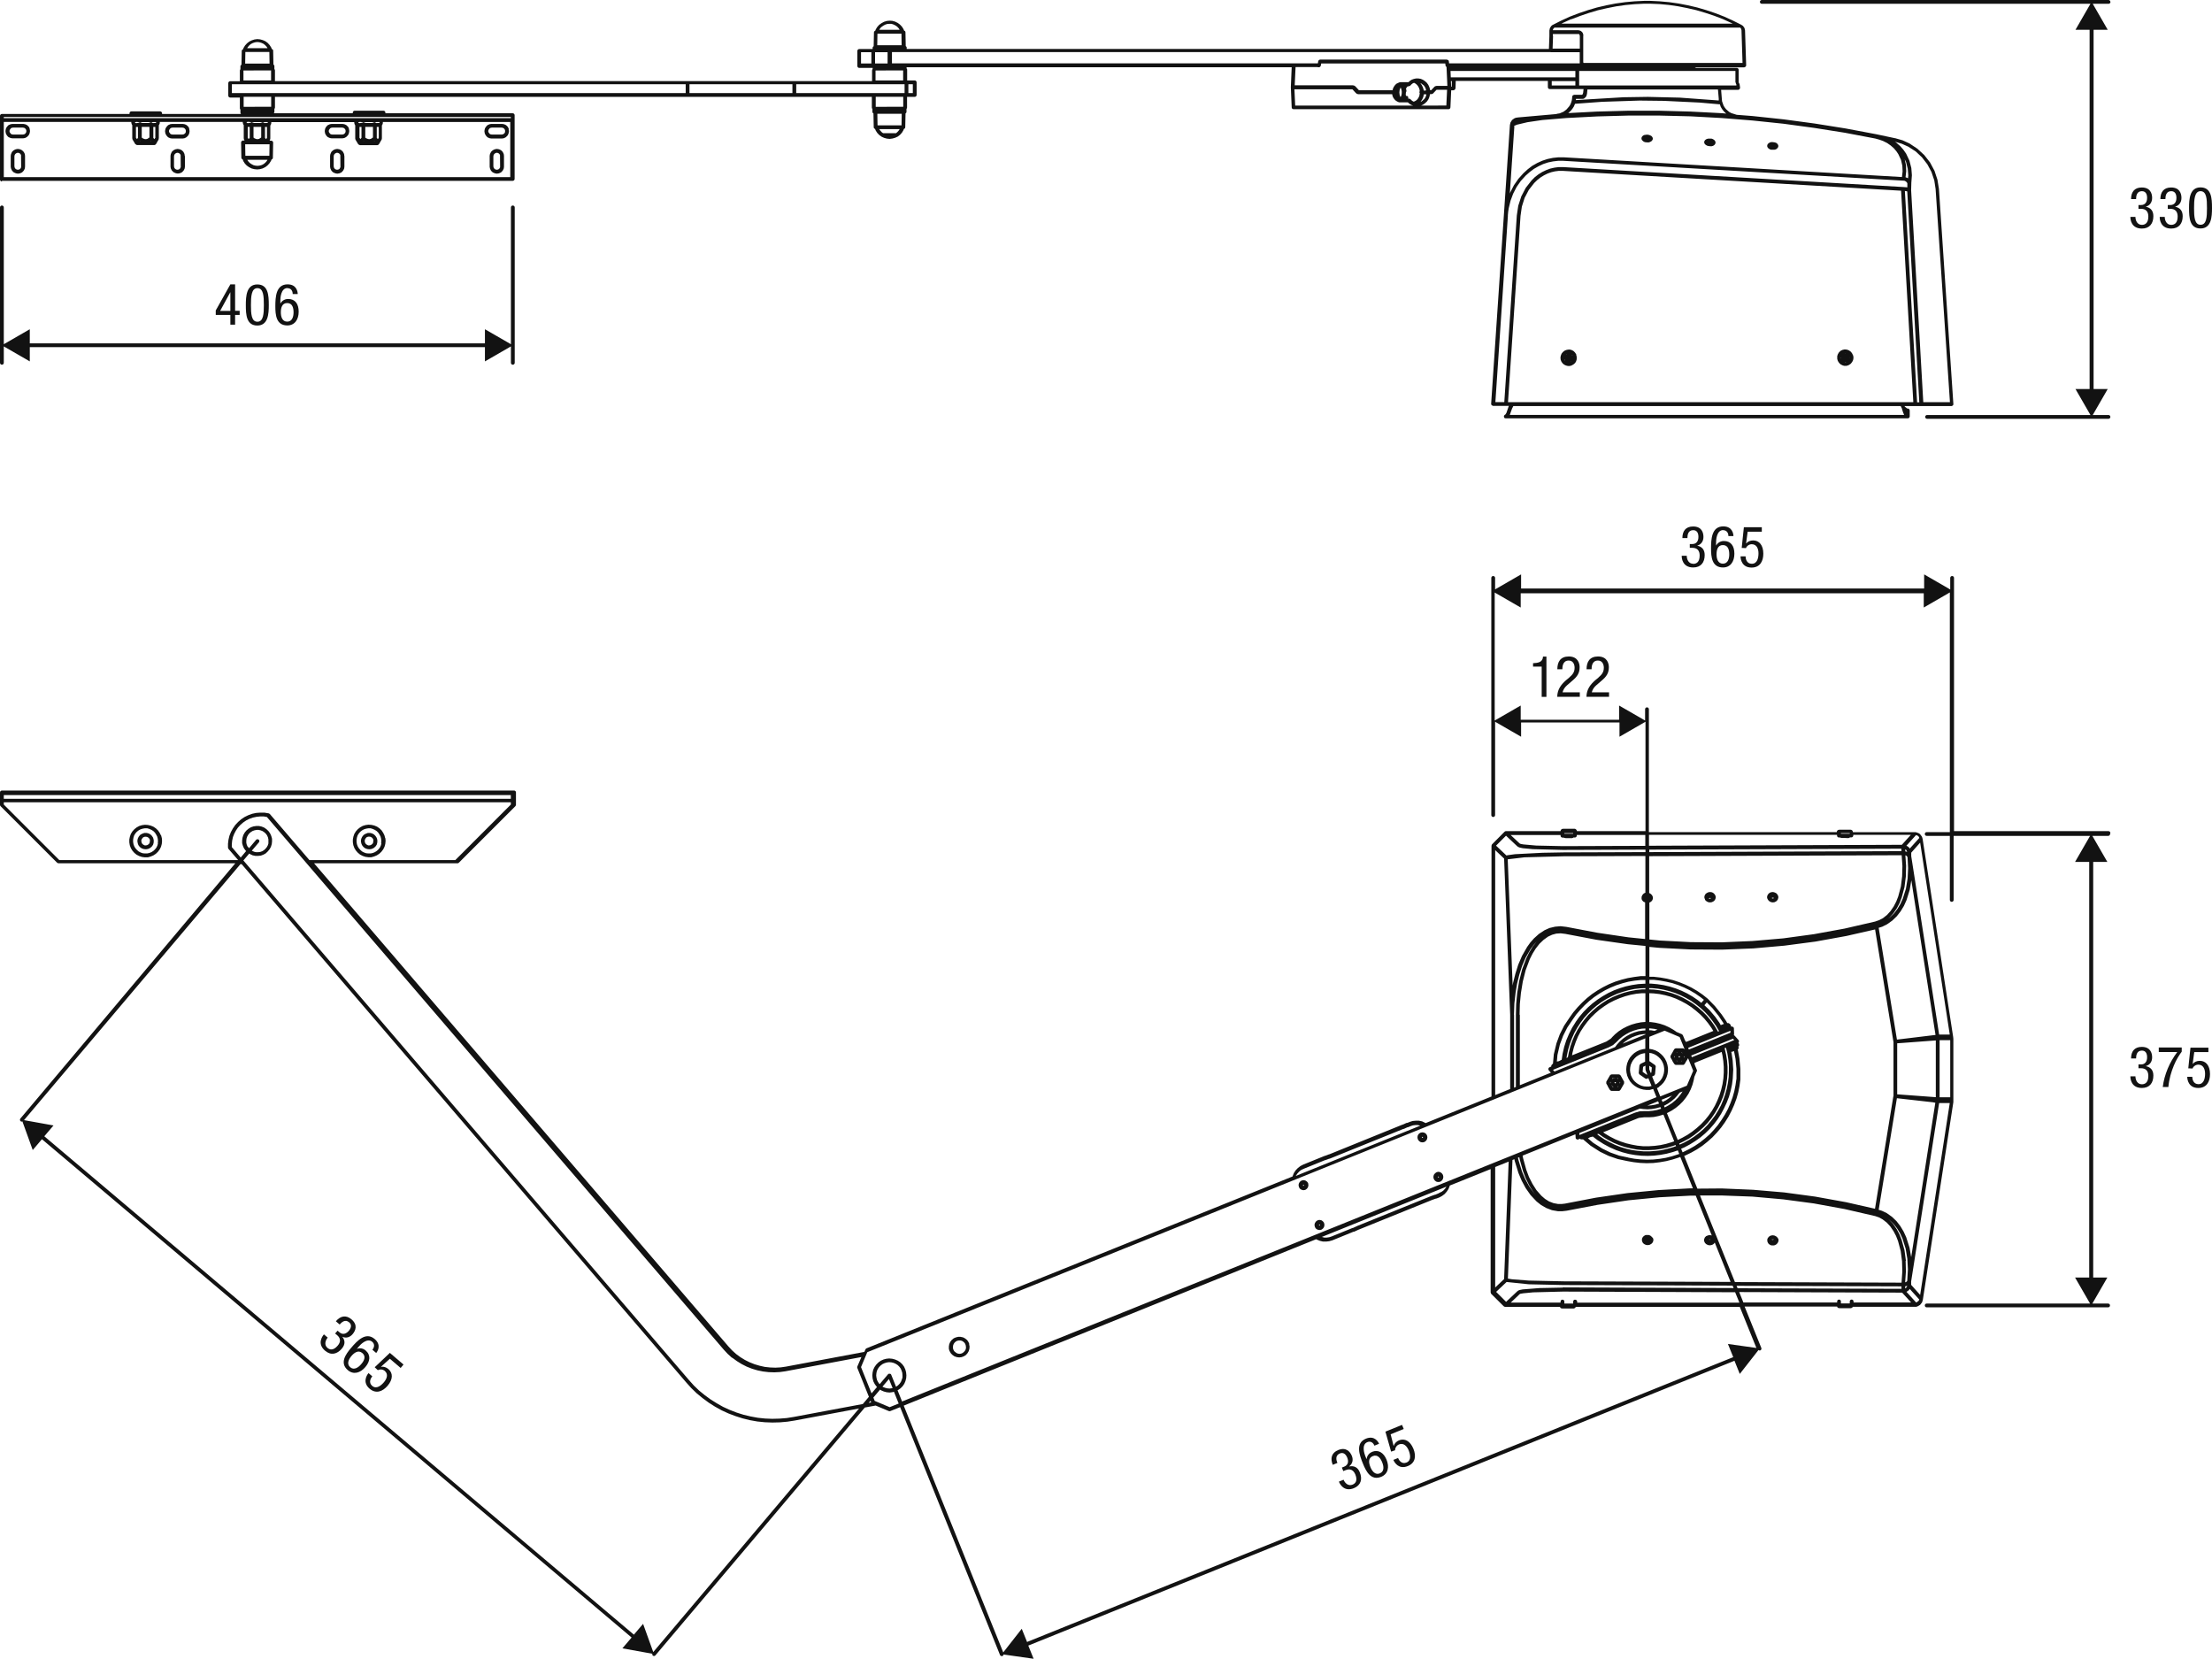 <?xml version="1.0" encoding="UTF-8"?><svg id="uuid-80159b69-30e4-4d5a-ad71-0b9af59b314a" xmlns="http://www.w3.org/2000/svg" viewBox="0 0 233.14 174.81"><defs><style>.uuid-0375c6f0-5cfe-4d2a-bc4c-402bab44c616{fill:#121212;stroke-width:0px;}</style></defs><path class="uuid-0375c6f0-5cfe-4d2a-bc4c-402bab44c616" d="M24.78,34.22v-1.03h.48v-.43h-.48v-2.79h-.5l-1.54,2.75v.47h1.54v1.03h.5ZM23.2,32.77l1.07-1.96h.01v1.96h-1.08Z"/><path class="uuid-0375c6f0-5cfe-4d2a-bc4c-402bab44c616" d="M25.91,32.16c0,1.01.06,2.15,1.21,2.15s1.21-1.25,1.21-2.15c0-1.04-.06-2.18-1.21-2.18s-1.21,1.25-1.21,2.18ZM27.81,32.16c0,.89-.04,1.75-.68,1.75s-.68-.86-.68-1.75.04-1.79.68-1.79.68.85.68,1.79Z"/><path class="uuid-0375c6f0-5cfe-4d2a-bc4c-402bab44c616" d="M30.29,30.37c.36,0,.56.26.56.62h.53c0-.2-.09-1.02-1.07-1.02-1.23,0-1.29,1.34-1.29,2.32,0,.88.08,2.01,1.26,2.01.79,0,1.2-.63,1.2-1.45s-.37-1.34-1.11-1.34c-.46,0-.73.31-.81.47h-.01v-.34c0-.22.05-1.28.75-1.28ZM30.27,31.94c.56,0,.67.53.67.98s-.14.98-.67.98-.67-.53-.67-.98.11-.98.67-.98Z"/><path class="uuid-0375c6f0-5cfe-4d2a-bc4c-402bab44c616" d="M.2,38.44c.11,0,.2-.09.2-.2v-1.73l2.74,1.58v-1.5h47.97v1.5l2.74-1.58v1.73c0,.11.09.2.2.2s.2-.09.2-.2v-16.38c0-.11-.09-.2-.2-.2s-.2.09-.2.2v14.42l-2.74-1.58v1.49H3.14v-1.49l-2.74,1.58v-14.42c0-.11-.09-.2-.2-.2s-.2.09-.2.2v16.38c0,.11.09.2.2.2Z"/><path class="uuid-0375c6f0-5cfe-4d2a-bc4c-402bab44c616" d="M226.17,21.78h0c.45-.13.66-.49.66-.92,0-.48-.2-1.1-1.09-1.1-.79,0-1.13.5-1.13,1.22h.53c0-.31.06-.83.61-.83.41,0,.55.32.55.71,0,.43-.2.75-.65.75h-.26v.4h.27c.53,0,.77.31.77.81,0,.72-.37.88-.68.88-.48,0-.68-.45-.68-.84h-.53v.05c0,.19.07,1.18,1.21,1.18.82,0,1.21-.54,1.21-1.31,0-.59-.31-.89-.79-.99Z"/><path class="uuid-0375c6f0-5cfe-4d2a-bc4c-402bab44c616" d="M229.26,21.78h0c.45-.13.66-.49.66-.92,0-.48-.2-1.1-1.09-1.1-.79,0-1.13.5-1.13,1.22h.53c0-.31.06-.83.61-.83.41,0,.55.32.55.71,0,.43-.2.75-.65.75h-.26v.4h.27c.53,0,.77.31.77.81,0,.72-.37.88-.68.88-.48,0-.68-.45-.68-.84h-.53v.05c0,.19.07,1.18,1.21,1.18.82,0,1.21-.54,1.21-1.31,0-.59-.31-.89-.79-.99Z"/><path class="uuid-0375c6f0-5cfe-4d2a-bc4c-402bab44c616" d="M231.93,24.08c1.15,0,1.21-1.25,1.21-2.15,0-1.04-.06-2.18-1.21-2.18s-1.21,1.25-1.21,2.18c0,1.01.06,2.15,1.21,2.15ZM231.93,20.15c.65,0,.68.85.68,1.79s-.04,1.75-.68,1.75-.68-.86-.68-1.75.04-1.79.68-1.79Z"/><path class="uuid-0375c6f0-5cfe-4d2a-bc4c-402bab44c616" d="M226.17,112.36h0c.45-.13.66-.49.66-.92,0-.48-.2-1.1-1.09-1.1-.79,0-1.13.5-1.13,1.22h.53c0-.31.06-.83.61-.83.41,0,.55.32.55.71,0,.43-.2.75-.65.75h-.26v.4h.27c.53,0,.77.31.77.81,0,.72-.37.88-.68.88-.48,0-.68-.45-.68-.84h-.53v.05c0,.19.07,1.18,1.21,1.18.82,0,1.21-.54,1.21-1.31,0-.59-.31-.89-.79-.99Z"/><path class="uuid-0375c6f0-5cfe-4d2a-bc4c-402bab44c616" d="M227.54,110.88h1.94c-.41.55-.75,1.13-1.01,1.76-.26.63-.44,1.28-.52,1.93h.59c.08-.87.31-1.61.58-2.27.26-.64.6-1.15.83-1.46v-.44h-2.42v.47Z"/><path class="uuid-0375c6f0-5cfe-4d2a-bc4c-402bab44c616" d="M231.85,111.81c-.29,0-.57.11-.74.32h-.01s.17-1.24.17-1.24h1.49v-.47h-1.89l-.23,2.18.46.02c0-.1.23-.41.6-.41.53,0,.71.49.71.96,0,.43-.1,1.1-.7,1.1-.56,0-.65-.56-.65-.78h-.53c0,.34.16,1.18,1.16,1.18.89,0,1.24-.67,1.24-1.46,0-.89-.43-1.4-1.07-1.4Z"/><path class="uuid-0375c6f0-5cfe-4d2a-bc4c-402bab44c616" d="M222.43,87.8c0-.11-.09-.2-.2-.2h-16.28v-26.69c0-.11-.09-.2-.2-.2s-.2.09-.2.2v1.22l-2.75-1.59v1.49h-42.48v-1.49l-2.74,1.58v-1.21c0-.11-.09-.2-.2-.2s-.2.09-.2.2v25c0,.11.09.2.2.2s.2-.09.2-.2v-9.84l2.74,1.58v-1.5h10.37v1.5l2.74-1.58v11.53h-7.23s0,0,0-.02c0,0,0,0,0,0,0-.04-.02-.08-.05-.12-.02-.03-.06-.06-.09-.08,0,0-.02,0-.02-.01-.04-.02-.07-.02-.11-.02,0,0-.01,0-.02,0h-1.17s-.02.01-.03.01c-.03,0-.06,0-.09.02h0s-.06.04-.08.06c-.04.04-.06.11-.06.16h-5.76c-.05,0-.1.02-.14.06l-1.33,1.34s0,0,0,0h0s0,0,0,0c0,0,0,0,0,0-.02.02-.02.05-.03.08,0,.02-.02.03-.02.05h0s0,0,0,0v26.44l-6.94,2.8-.37-.18-.34-.07h-.33s-.33.03-.33.03l-.29.09s0,0,0,0c0,0,0,0,0,0l-.27.11s0,0,0,0c-.01,0-.03,0-.04,0,0,0,0,0,0,0h-.02s0,0,0,0h0s-.01,0-.01,0c0,0,0,.01-.01.01,0,0-.01,0-.02,0h0s0,0,0,0l-.35.16s0,0,0,0c0,0,0,0,0,0h-.02s-.05.02-.05.03h-.03s-7.64,3.1-7.64,3.1c0,0,0,0,0,0l-.06.02s0,0,0,0h0s0,0,0,0c0,0,0,0-.01,0h-.03s0,.01,0,.01c0,0,0,0,0,0l-.37.14s0,0,0,0c0,0,0,0,0,0h-.02s0,0,0,0h-.02s-.01.02-.02.02c0,0-.01,0-.02,0l-2.24.91s0,0,0,0c0,0,0,0,0,0l-.29.15-.27.21-.23.24-.19.29-.12.3-.02.06-44.9,18.11c-.05.02-.09.06-.11.11h0l-.12.27-8.26,1.55s0,0,0,0l-.56.08-.55.03-.56-.02-.56-.06-.54-.12-.54-.16-.53-.21-.5-.25-.47-.29-.45-.33-.42-.38-.39-.42s0,0,0,0l-43.67-50.92h15.12c.05,0,.1-.02.14-.06l5.96-5.96s.06-.09.06-.14v-.52s0,0,0,0,0,0,0,0v-.79c0-.11-.09-.2-.2-.2H.2c-.11,0-.2.09-.2.2,0,.01.01.02.01.03,0,.01-.01.02-.01.03v1.25c0,.05.02.1.06.14l5.96,5.96s.09.06.14.06h18.64L2.15,117.89c-.07.08-.06.21.02.28.04.03.08.05.13.05.02,0,.04-.02.06-.03l1.09,3.02.97-1.14,62.15,52.52-.97,1.14,3.15.57c-.01.07,0,.14.05.19.04.03.08.05.13.05.06,0,.11-.02.15-.07l22.07-26.12,1.14-.21,1.38.58s.05.02.08.02c.02,0,.05,0,.07-.01l1.05-.42,10.53,26.12c.03.08.11.12.19.12.02,0,.05,0,.07-.01.07-.03.1-.09.11-.16l3.17.45-.56-1.39,74.43-30.02.56,1.39,1.97-2.52s.08.05.12.05c.02,0,.05,0,.07-.01.1-.04.15-.16.11-.26l-1.76-4.36h9.75s0,.04.02.06c.01.02.03.04.04.05.04.04.12.06.17.06.01,0,.02,0,.03-.01.01,0,.02.01.03.01h1.14s0,0,0,0,0,0,0,0c.03,0,.08-.02.11-.03.02,0,.05-.04.07-.05.02-.02.03-.04.04-.07,0,0,0,0,0,0h6.54s.01,0,.02,0h.14s.16-.06.16-.06l.22-.13s.03-.02.04-.04l.18-.23.08-.25s0,0,0,0c0,0,0,0,0,0l3.22-20.86s0,0,0,0c0,0,0,0,0,0v-.09s0-.05,0-.05v-.07s0,0,0-.01c0,0,0,0,0-.01v-6.42s0,0,0-.01c0,0,0,0,0-.01l-.02-.2s0,0,0,0l-3.22-20.87s0,0,0,0c0,0,0,0,0,0l-.04-.15-.06-.13-.16-.21s-.03-.03-.04-.04l-.13-.08-.28-.1h-.11s0,0,0,0c0,0,0,0,0,0h-6.52s-.02-.08-.03-.11c-.02-.03-.03-.06-.05-.08-.02-.02-.05-.04-.08-.05-.04-.02-.07-.02-.11-.02,0,0,0,0,0,0h-1.18s-.02.01-.03.01c-.03,0-.06,0-.09.02h0s-.06.04-.08.06c-.02.02-.04.05-.04.08-.01.02-.02.05-.02.08h-19.8v-12.95c0-.11-.09-.2-.2-.2s-.2.09-.2.2v1.19l-2.74-1.58v1.5h-10.37v-1.5l-2.74,1.58v-13.49l2.74,1.58v-1.5h42.48v1.5l2.75-1.59v25.26h-2.44c-.11,0-.2.09-.2.2s.09.2.2.2h2.44v6.75c0,.11.09.2.2.2s.2-.09.2-.2v-6.75h14.38l-1.58,2.74h1.49v43.81s-1.49,0-1.49,0l1.58,2.74h-17.22c-.11,0-.2.09-.2.2s.09.2.2.2h19.12c.11,0,.2-.09.2-.2s-.09-.2-.2-.2h-1.66l1.58-2.74h-1.49v-43.81s1.49,0,1.49,0l-1.58-2.74h1.67c.11,0,.2-.09.2-.2ZM205.5,109.04h-1.12l-2.94-18.8v-.37s.94-1.06.94-1.06l3.12,20.23ZM202.38,136.48l-.95-1.06v-.36s2.95-18.8,2.95-18.8h1.12l-3.12,20.22ZM166.01,136.98c-.11,0-.2.09-.2.2v.21h-.93v-.21c0-.11-.09-.2-.2-.2s-.2.09-.2.2v.11h-5.25l.95-.9.07-.03.3-.05,1.04-.1,3.14-.08s0,0,0,0l18.15.07.45,1.1h-17.1v-.11c0-.11-.09-.2-.2-.2ZM164.72,135.71h0s0,0,0,0l-2.47.05-1.76.14-.35.07-.15.07s-.01.02-.02.03c-.01,0-.02,0-.03.01l-1.2,1.13-1.05-1.05,1.1-1.04,2.33.24,3.67.08h0l17.82.06.11.26-17.99-.07ZM151.85,125.65l-.26.14-.27.11s0,.01-.01.01c0,0,0,0,0,0-.01,0-.02,0-.03.01-.01,0-.03,0-.04,0,0,0,0,0,0,0l-.37.13s0,0,0,0c0,0,0,0,0,0l-7.81,3.16s0,0,0,0c0,0,0,0,0,0l-.06.03s0,0,0,0c0,0,0,0,0,0l-.35.16s0,0,0,.01c0,0,0,0-.01,0,0,0,0,0,0,0,0,0,0,0,0,0,0,0,0,0,0,0-.01,0-.02.01-.03.01-.01,0-.02,0-.04,0l-2.22.9-.25.08-.27.04h-.25s-.26-.07-.26-.07l13.13-5.3-.13.2-.18.2-.22.16ZM95.1,147.77l-.5-1.24.05-.02.26-.18.22-.22.18-.26.12-.28.08-.31.02-.28s0-.02,0-.03l-.03-.31-.08-.3-.13-.29-.18-.25-.23-.22-.26-.17-.28-.12-.3-.08-.32-.03-.3.03-.3.08-.29.13-.25.18-.22.22-.18.25-.14.29-.07.3-.03.31.03.31.08.31.14.28.18.25.07.06-.58.68-1.11-2.77.66-1.57,82-33.08v1.11l-.24.03-.34.09-.3.14-.28.18-.24.22-.22.26-.16.28-.13.32-.07.32-.03.33.03.33.08.34.13.3.17.29.22.25.25.21.29.18.3.13.33.09.33.04h.34s.32-.09.32-.09l.05-.02.35.87-79.5,32.07ZM92.69,145.87l-.14-.2-.11-.21-.06-.24-.03-.24.02-.25.05-.23.1-.22.14-.2.17-.17.19-.14.22-.1.24-.07.23-.03.25.02.24.06.22.1.2.13.17.17.14.19.1.23.07.23.02.26v.23s-.08.24-.08.24l-.09.22-.14.2-.17.17-.2.14h0s-.51-1.27-.51-1.27c0-.02-.02-.02-.03-.04,0-.01,0-.03-.02-.04,0,0-.02,0-.03,0-.02-.01-.04-.02-.07-.02-.03,0-.05,0-.08,0-.01,0-.02,0-.03,0-.02,0-.02.02-.03.03-.01,0-.03,0-.04.02l-.89,1.05-.02-.02ZM93.69,145.34l.39.96-.08.02-.24.03-.24-.02-.24-.06-.22-.09-.05-.03.68-.8ZM164.78,90.25h0l8.64-.03v3.88s-.02,0-.03,0l-.12.06s-.05.03-.06.05l-.08.09s-.03.04-.04.06l-.05.11s-.02.05-.02.08v.11s0,.03,0,.05c0,.01,0,.02,0,.03l.04.11s.02.04.04.06l.08.09s.04.04.06.05l.15.06v3.86l-1.77-.18-3.26-.48-3.27-.62s0,0,0,0c0,0,0,0,0,0l-.61-.07-.58.05-.59.14-.53.24-.59.39-.52.47-.38.43-.33.46-.54.94-.4.93-.3.95-.24.96-.05.3-.52-13.31,1.76-.21,4.1-.11ZM164.78,135.05h0l-3.65-.08-1.79-.14-.41-.07.48-12.5.2-.08.04.19.39,1.26.34.81.42.78.52.74.63.67.48.38.54.31.6.23.63.11h.47s.44-.05.44-.05c0,0,0,0,0,0,0,0,0,0,0,0l3.26-.62,3.26-.48,3.27-.32,3.26-.17h.57s1.69,4.2,1.69,4.2c-.02,0-.04-.01-.06-.02l-.14-.02s-.05,0-.07,0l-.17.04-.12.06s0,0-.01,0c0,0,0,0-.01,0-.01,0-.03.01-.04.03l-.09.09s-.04.04-.04.07l-.05.12s-.01.05-.01.07v.11s0,.05.02.08l.05.11s.02.05.04.06l.09.09s.04.03.06.04l.12.06s.04.01.06.02l.13.02s.02,0,.03,0c.01,0,.03,0,.04,0l.19-.04.12-.06s.05-.03.06-.05l.08-.09s.02-.03.03-.05l1.67,4.15-17.65-.06ZM160.16,106.95l.03-1.14.11-1.13.2-1.23.3-1.19.43-1.15.29-.58.34-.55.4-.51.43-.41.47-.34.43-.2.44-.12.46-.03.5.06h0l3.28.62,3.31.47,1.85.18v3.18h-.5s-.68.09-.68.09l-.69.12-.67.17-.66.21-.64.26-.62.31-.6.35-.57.38-.54.43-.51.47-.48.5-.45.53-.39.55s0,0,0,0c0,0,0,0,0,0l-.57.85-.46.91-.35.95-.28,1.16-.09.99s0,0-.01.01c-.01,0-.05.03-.06.04,0,0-.03.03-.03.04-.02.01-.06.06-.07.08,0,0,0,.02,0,.02-.01.02-.01.04-.01.07,0,.01,0,.03,0,.04l-.19.08s-.02.02-.03.03c-.01,0-.02,0-.03.01-.01.01-.01.03-.02.04-.02.02-.03.04-.03.07,0,.03,0,.05,0,.07,0,.02,0,.03,0,.04,0,.01.02.02.03.03,0,0,0,.02,0,.02l.23.26-3.27,1.32v-7.43s0,0,0,0ZM199.96,109.96l.58-.04,3.49-.26v5.98l-4.07-.3v-5.38ZM204.43,115.65v-6.02h1.12v6.02h-1.12ZM199.56,115.51l-1.94,11.89-3.04-.69-3.26-.59-3.27-.44-3.28-.28-3.3-.14-2.57.02-1.39-3.45.13-.05.62-.3.6-.34.57-.38.54-.43.52-.46.47-.5.45-.53.4-.56.37-.59.32-.61.28-.63.24-.65.19-.67.13-.67.09-.67s0,0,0-.01c0,0,0,0,0-.01v-1.11s-.1-1.09-.1-1.09l-.15-.85-.03-.1s.04-.02.05-.04c.02-.02.02-.05.03-.07,0-.02.02-.03.02-.05,0,0,0,0,0-.02,0,0,0-.02,0-.02l-.03-.12s.04-.03.06-.06c0,0,.02-.01.02-.02,0-.02,0-.05,0-.07,0-.03.01-.05,0-.08,0,0,0,0,0,0,0,0,0,0,0,0l-.07-.17s0-.03.02-.04c.02-.02.03-.04.03-.07s0-.05,0-.07c0-.02,0-.03,0-.04,0-.01-.02-.02-.03-.03,0-.01,0-.02-.01-.03l-.42-.47s-.03-.01-.04-.02c-.01,0-.01-.02-.03-.03,0-.01,0-.03,0-.04,0-.01.02-.02.02-.04l-.02-.64s-.01-.02-.01-.03c0-.01,0-.02,0-.03,0-.01-.02-.02-.03-.03-.02-.03-.03-.04-.06-.06-.02-.01-.03-.02-.06-.02-.02,0-.03-.02-.05-.02-.01,0-.02.01-.04.02-.01,0-.02,0-.03,0h0s-.07-.18-.07-.18c0,0,0,0,0,0,0,0,0,0,0,0,0-.03-.04-.08-.07-.1,0,0-.04-.03-.05-.04,0,0-.06-.04-.06-.04-.03-.02-.06-.02-.09-.02h-.06s-.02,0-.02,0l-.11-.2-.49-.72-.69-.86-.76-.78s0,0,0,0c0,0,0,0,0,0,0,0,0,0-.01,0,0,0,0,0,0-.01l-.54-.43-.57-.39-.6-.35-.62-.3-.64-.26-.66-.22-.67-.16-.68-.12-.69-.08h-.48v-3.15l1.05.1,3.3.17,3.3.02,3.3-.13,3.28-.29,3.27-.43,3.26-.59,3.03-.69,1.94,11.89v5.73ZM171.61,122l-.95-.2-.91-.32-.87-.42-.96-.61-.55-.47s0,0,0,0c.01,0,.02-.01.04-.03.01,0,.02,0,.02,0,.01,0,.02-.01.04-.02.02,0,.04-.02.06-.04,0,0,0-.01.02-.02l.33-.08s0,0,0,0c0,0,0,0,0,0l.51.39.63.4.63.34.68.3.68.23.68.18s0,0,.01,0c0,0,0,0,0,0l.65.11.66.07.67.02.66-.03.66-.08.65-.12.64-.17.55-.18.15.37-.14.05-.63.2-.64.16-.66.11-.66.07-.66.02-.67-.03-.66-.07-.66-.12ZM176.81,115.43l.22-.27.31-.12-.19.28-.27.35-.31.31-.34.28-.37.24-.38.21h-.03s-.07-.17-.07-.17h.02s.4-.22.4-.22l.37-.26.35-.3.3-.33ZM165.75,107.47s0,0,0,0l.38-.54.43-.5.46-.48.49-.45.52-.41.55-.37.58-.34.59-.29.61-.25.63-.2.64-.17.66-.11.66-.07h.47s0,.39,0,.39h-.09l-.66.04-.66.1-.65.14-.63.19-.62.23-.6.28-.58.33-.55.36-.53.4-.5.44-.47.48-.43.51-.37.52s0,0,0,0c0,0-.01,0-.02.02,0,0,0,.01,0,.02l-.37.59-.32.64-.29.68-.22.69-.17.74-.09.61s0,0,0,0l-.3.16h-.02s-.03,0-.05.01c-.02,0-.04,0-.05.01,0,0-.02,0-.03,0h0s-.04.01-.06.02l.06-.7.26-1.11.34-.91.44-.87.56-.83ZM181.89,110.41l.05.12.12.49.1.62.06.62v.62s-.02.63-.02.63l-.08.62-.12.61-.17.61-.21.59-.24.57-.3.55-.33.53-.38.5-.4.48-.44.45-.48.41-.49.37-.53.34-.55.3-.45.2-.05-.11.5-.24.57-.31.53-.36.5-.4.48-.43.44-.46.4-.5.36-.53.33-.56.28-.57.24-.59.19-.61.14-.62.09-.63.05-.64v-.64s-.05-.64-.05-.64l-.1-.63-.14-.61s0,0,0-.01c0,0,0-.01,0-.02h0s0,0,0,0c0,0,0,0,0,0l-.02-.06.12-.05ZM172.58,117.88s0,0,0,0l.17-.06.54-.06h.5s.51-.03.51-.03l.49-.1.49-.14.04-.02,1.14,2.82-.28.1-.58.17-.59.13-.61.08-.61.04h-.6s-.61-.06-.61-.06l-.6-.11-.59-.14-.58-.19-.56-.23-.55-.28-.52-.31-.21-.15,3.62-1.46ZM168.5,119.51l.45.32.54.32.58.3.59.24.6.2.62.15.64.12.64.06h.63s.64-.03.64-.03l.64-.09.62-.13.61-.18.3-.11.05.12-.33.12-.61.17-.61.14-.62.08-.62.04h-.63s-.62-.05-.62-.05l-.61-.09-.61-.14-.6-.18-.58-.23-.57-.28-.55-.3-.52-.35-.24-.19.17-.03ZM178.85,112.93s0,0,0,0c.01-.03,0-.07,0-.1,0-.02,0-.04,0-.05,0,0,0,0,0,0l-.23-.56-.03-.19,2.87-1.16.08.36.09.6.05.61v.61s-.04.61-.04.61l-.09.6-.14.59-.18.58-.23.57-.26.55-.31.53-.35.5-.38.47-.42.44-.46.41-.48.38-.5.34-.54.3-.47.23-1.14-2.83.06-.03.45-.24.42-.28.39-.32.36-.36.32-.4.28-.42.23-.46.18-.47.13-.48.07-.36.25-.58ZM182.73,109.64h0s0,0,0,0c0,0,0,0,0,0h0l-.5.21s0,0,0,0l-.06.03h0l-.23.09s0,0,0,0c0,0,0,0,0,0l-3.62,1.46-.07-.18,4.4-1.77.14.15h-.03ZM169.89,109.36l-.14.13-.45.29s0,0,0,0l-3.61,1.45.04-.24.15-.59.2-.58.23-.56.28-.54.33-.51.37-.5.39-.46.44-.43.46-.4.5-.36.51-.33.55-.28.56-.24.57-.2.59-.16.6-.11.61-.06h.35s0,3.03,0,3.03l-.47.04-.5.1-.49.14-.47.19-.45.23-.43.28-.39.32-.35.35ZM173.05,104.28l-.64.07-.63.12-.62.16-.6.21-.58.25-.58.3-.53.34-.52.38-.49.42-.46.45-.41.49-.38.52-.34.54-.3.57-.25.59-.21.6-.16.62-.1.52-.14.09.04-.29.13-.61.18-.6.22-.59.25-.56.31-.55.34-.52.37-.5.42-.47.45-.44.47-.4.5-.37.53-.33.56-.29.57-.26.59-.2.6-.17.62-.13.61-.07.55-.02v.13h-.38ZM173.83,104.15h.3s.62.06.62.06l.62.11.6.15.59.19.58.24.56.28.54.31.51.36.49.39.46.43.42.46.39.49.36.51.32.55s0,0,0,0c0,0,0,0,0,0h0s-.13.05-.13.05l-.02-.05s0,0-.01-.01c0,0,0-.01,0-.02l-.33-.55-.37-.52-.41-.5-.45-.46-.48-.42-.51-.39-.54-.34-.56-.31-.58-.27-.6-.22-.62-.17-.62-.12-.64-.08-.5-.02v-.13ZM176.69,111h0s0,0,0,0c0,0,0,0,0,0ZM176.96,111.45l-.04-.06.04-.07h.07l.04.07-.04.06h-.08ZM177.3,111.76h0s0,0,0,0c0,0,0,0,0,0ZM177.47,111.46s0-.05,0-.07c0-.03,0-.05,0-.07,0,0,0-.01,0-.02l.05.09-.05.09s0-.01,0-.02ZM177.31,111.01s0,0,0,0c-.02-.02-.03-.03-.06-.05-.01,0-.02-.03-.04-.03h.06l.05.09ZM177.2,110.92s-.01,0-.02,0c0,0,0,0,0,0h.03ZM176.81,110.93s-.02,0-.02,0h.03s0,0,0,0ZM176.78,110.92s-.03.02-.04.03c-.01,0-.03,0-.04.02l.03-.05h.05ZM176.58,111.17l-.06.12s0,.02,0,.03c0,.02,0,.05,0,.07,0,.03,0,.05,0,.08,0,0,0,0,0,0l-.05-.09.12-.21s0,0,0,0ZM176.68,111.75s0,0,0,0c.03.05.08.07.14.08h-.09l-.05-.09ZM177.17,111.84s.09-.02.12-.05l-.03.05h-.09ZM182.38,108.85h-.03s0,.01,0,.01,0,0,0,0l-4.35,1.76-.07-.18,3.68-1.49h0s0,0,0,0l.2-.08s0,0,0,0l.45-.18h0s0,0,0,0h0l.12-.05v.21ZM181.39,108.04s-.01.01-.02.01l-.15-.26-.43-.61-.62-.73-.53-.5.23-.27.02-.03.6.61.66.83.47.7.07.13-.29.11ZM179.32,105.7l-.37-.29-.55-.37-.57-.33-.6-.29-.61-.24-.64-.2-.64-.15-.66-.1-.66-.06h-.18s0-.4,0-.4h.46s.66.08.66.08l.65.12.65.15.63.21.61.25.59.29.58.34.55.38.37.29-.26.3ZM174.38,108.65l-.35-.06h-.21v-.2h.1s.44.05.44.05l.34.08-.32.13ZM176.66,108.73l-.31-.21-.44-.25-.46-.21-.49-.16-.48-.11-.51-.07h-.14v-3.04l.46.02.61.07.59.12.59.16.57.21.55.26.54.29.51.33.49.38.46.4.43.44.39.47.35.49.21.34-2.87,1.16-.11-.15-.23-.56s-.02-.02-.03-.03c-.02-.03-.04-.06-.08-.08l-.59-.25ZM177.2,121.07l.33-.14.58-.31.56-.35.54-.38.51-.43.48-.47.44-.5.4-.53.36-.56.31-.58.28-.6.24-.62.18-.64.14-.65.08-.64s0,0,0,0c0,0,0,0,0,0l.05-.95-.06-.94-.11-.75-.04-.16s0,0,.01,0c.02,0,.04-.01.06-.02,0,0,.01,0,.02,0h.02s0-.01,0-.01c0,0,0,0,0,0,0,0,0,0,0,0,0,0,.02,0,.03,0l.15-.06.16.82.1,1.05v1.08s-.01.01-.01.01c0,0,0,0,0,0,0,0,0,0,0,0l-.09.63-.13.65-.18.64-.23.62-.26.6-.31.58-.36.57-.38.54-.43.51-.45.48-.5.44-.52.41-.55.37-.58.33-.59.29-.11.05-.15-.37ZM163.82,112.91l-.14-.15,5.87-2.37s0,0,0,0c0,0,0,0,0,0l.46-.24.36-.32s0,0,0,0l.31-.31.34-.28.37-.24.39-.21.4-.16.43-.13.42-.08.39-.02v.2l-.29.02-.45.07-.43.13-.42.17-.4.22-.37.26-.34.3-.3.33-.19.26-6.4,2.58ZM171.31,109.76l.34-.23.36-.2.39-.15.38-.12.4-.06.25-.02v.05l-2.41.97.28-.24ZM174.47,114.31l-.34-.85.2-.09s.01-.02.02-.02c.02-.01.04-.03.05-.06.01-.02.02-.04.03-.06,0,0,.01-.02.01-.03l.07-.77s0-.02,0-.03c0-.03-.01-.05-.02-.07-.01-.02-.02-.04-.04-.06,0,0,0-.02-.02-.02l-.59-.41v-.87l.24.04.26.09.24.13.22.17.19.19.16.22.13.26.08.25.04.27v.28s-.04.27-.04.27l-.08.26-.11.24-.16.23-.18.19-.21.17-.13.07ZM173.57,113.28l-.44-.31.05-.53.25-.12v.42s.01.02.02.04c0,.01,0,.03,0,.04l.17.43-.05.02ZM173.83,112.71v-.38l.27.18-.05.54-.07.03-.15-.38ZM173.43,111.88l-.53.25s0,.01-.01.02c-.03.02-.04.04-.06.07-.01.02-.02.03-.03.06,0,0-.01.01-.01.02l-.07.76s0,.02,0,.03c0,.03.01.05.02.07.01.02.02.04.04.06,0,0,0,.02.01.02l.63.44s0,0,0,0c.02.01.04.02.06.02.01,0,.03.01.04.01,0,0,0,0,0,0,.03,0,.06,0,.08-.02l.13-.06.34.83h0s-.26.06-.26.06h-.27s-.27-.02-.27-.02l-.27-.07-.24-.11-.24-.15-.2-.17-.18-.2-.14-.24-.11-.24-.06-.27-.03-.27.02-.27.05-.26.11-.26.13-.23.18-.22.19-.18.23-.15.24-.12.28-.07.16-.02v.91ZM174.82,114.57l.27-.21.23-.24.19-.28.14-.3.1-.32.05-.33v-.34s-.06-.33-.06-.33l-.09-.29s0-.02-.01-.03l-.15-.3-.2-.28-.23-.23-.26-.21-.3-.16-.32-.11-.33-.06h-.02v-1.27l1.62-.65,1.58.67.53,1.3h0s-.01-.01-.02-.02c-.02-.02-.04-.03-.06-.05-.02-.01-.04-.02-.06-.03,0,0-.02-.01-.03-.01h-.76s-.02,0-.03.01c-.03,0-.04.01-.07.03-.02.01-.04.02-.06.05,0,0-.02,0-.02.02l-.16.29s0,.02-.01.03c0,0-.02,0-.02.02l-.19.34s0,.02,0,.03c-.01.02,0,.05,0,.07,0,.03,0,.05.01.07,0,0,0,.02,0,.03l.16.26v.03s.02.01.02.02c0,0,0,.01,0,.02l.2.33s.01,0,.02.01c.04.05.09.09.15.09h.76c.07,0,.12-.04.15-.09,0,0,.01,0,.02-.01l.16-.28s0-.02.01-.03c0,0,.02,0,.02-.01l.17-.29.54,1.33-.67,1.57-2.8,1.13-.35-.87.2-.1ZM176.23,115.47l-.3.26-.33.23-.37.19-.1-.24,1.1-.44ZM174.85,116.32l-.4.11-.4.07-.4.03h-.02s1.13-.46,1.13-.46l.1.25ZM172.83,116.84l.36.05.46.03.45-.03.44-.08.45-.12h.02s.07.17.07.17h-.01s-.42.13-.42.13l-.44.08-.44.04h-.46s0,0,0,0l-.5.02-.48.14s0,0,0,0l-5.87,2.36v-.21s6.38-2.58,6.38-2.58ZM166.05,119.58l.02.35s.01.02.01.03c0,.01,0,.02,0,.03,0,.02.02.03.04.04,0,.01.01.02.03.03.04.03.08.05.12.05h0s0,0,0,0c.02,0,.04,0,.06-.01l.19-.08s0,0,.01,0c.03.04.07.06.12.07,0,0,0,0,.01,0,0,0,0,0,0,0,0,0,0,0,0,0,0,0,.01,0,.02,0,0,0,0,0,0,0h.18l.78.66,1,.64.91.44.96.33.98.21s0,0,0,0c0,0,0,0,0,0l.68.12.69.08.7.03.69-.02.68-.08.69-.12.67-.17.66-.21.15-.06,1.33,3.31h-.3s-3.3.18-3.3.18l-3.3.32-3.31.48-3.28.63-.36.04h-.35s-.49-.09-.49-.09l-.47-.18-.43-.27-.38-.33-.52-.59-.43-.68-.36-.71-.28-.75-.34-1.23-.05-.27,5.55-2.24ZM160.13,121.97l.04.21.35,1.26.3.78.37.75.46.73.25.28-.26-.28-.49-.7-.4-.74-.33-.77-.38-1.23-.05-.24.13-.05ZM180.31,130.63l-.1.04-.12-.03h0s.21,0,.21,0ZM179.19,126h2.26s3.25.12,3.25.12l3.25.29,3.23.43,3.23.59,3.22.74.41.14.38.21.44.34.37.4.34.5.27.51.21.54.28,1.05.14,1.07.03,1.08-.08,1.18-17.56-.06-3.68-9.11ZM200.88,132.89l-.15-1.12-.3-1.09-.23-.58-.29-.55-.37-.54-.42-.44-.17-.13.18.13.44.42.38.48.32.53.25.55.33,1.05.18,1.08.06,1.1-.07,1.21-.05.08-.1.06-.07.02.08-1.14-.03-1.12ZM201.44,132.53l-.18-1.03-.35-1.1-.27-.59-.34-.57-.41-.53-.48-.46-.55-.39-.5-.24-.35-.11,1.92-11.76,3.8.43.25.05-2.55,16.31ZM199.93,109.55l-1.92-11.76.38-.12.5-.25.55-.39.48-.46.41-.53.34-.56.27-.6.34-1.09.17-1.01,2.55,16.3-4.05.49ZM201.05,90.34l.06,1.16-.05,1.09-.18,1.08-.33,1.04-.25.56-.31.52-.37.49-.44.42-.21.15.19-.15.41-.45.36-.53.29-.56.22-.58.29-1.09.14-1.11.03-1.12-.08-1.11.09.03.08.07.05.09ZM200.43,90.12l.08,1.16-.03,1.08-.13,1.07-.28,1.05-.21.54-.27.52-.33.48-.37.41-.44.35-.39.2-.43.15-3.21.74-3.23.59-3.23.44-3.25.28-3.25.14-3.26-.02-3.26-.17-1.1-.11v-3.89s0,0,0,0l.12-.06s.04-.02.06-.04l.09-.09s.03-.04.04-.06l.02-.05s0,0,0,0l.02-.05s.02-.05.02-.08v-.12s0-.05-.02-.08l-.05-.11s-.02-.05-.04-.06l-.09-.09s-.03-.03-.05-.04l-.12-.07s-.01,0-.02,0v-3.89l26.6-.1ZM159.57,106.95l.04-1.17.13-1.17.16-.94.23-.93.29-.92.38-.89.52-.9.31-.42.33-.37-.41.52-.36.59-.31.62-.45,1.19-.31,1.23-.21,1.26-.11,1.16-.03,1.16s0,0,0,0c0,0,0,0,0,0v7.59l-.19.08v-7.67s0,0,0,0ZM159.01,122.42l-.48,12.39-.94.89v-12.7l1.42-.57ZM183.03,135.52l17.38.06v.26s-17.27-.06-17.27-.06l-.11-.26ZM200.8,135.79v-.22s.04,0,.05,0l.16-.05v.03s-.1.17-.1.17l-.11.08ZM200.86,89.74h-.05s0-.22,0-.22l.11.07.09.2-.15-.05ZM200.4,89.45v.26s-26.57.1-26.57.1v-.26l26.57-.1ZM173.43,89.81l-8.65.03s0,0,0,0c0,0,0,0,0,0l-2.19.04-2.91.15-.8.11-.1.03-1.1-1.04,1.05-1.05,1.2,1.13s.02,0,.03.01c.01,0,.01.02.02.03l.19.08.33.07,1.06.1,3.16.08h0l8.71-.03v.26ZM164.72,89.18l-2.8-.06-1.35-.12-.28-.05-.12-.05-.95-.89h5.26v.07c0,.11.09.2.2.2,0,0,0,0,0,0s0,0,0,0h.15s.02.03.04.03h0s.09.02.12.02c0,0,0,0,0,0,0,0,0,0,0,0,.02,0,.06.01.07.01h.64s.08-.03.1-.04c.01,0,.02-.02.03-.03h.16c.11,0,.2-.09.2-.2v-.07h7.22v1.15l-8.71.03ZM164.88,87.87v-.06h.93v.06h-.93ZM157.59,89.6l.94.89.64,16.46s0,0,0,0v7.83l-1.58.64v-25.82ZM136.74,123.69l.18-.2.21-.17.25-.12h0l2.24-.91s0,0,0,0c0,0,.02,0,.02,0,.01,0,.02-.01.03-.02.01,0,.02,0,.04,0l.37-.14s0,0,0,0c0,0,.01,0,.02,0,0,0,0,0,0,0,0,0,.01,0,.02,0,.01,0,.06-.03.08-.03h0l3.76-1.52s0,0,0,0l3.89-1.57s0,0,.01-.01c.01,0,.03,0,.04,0,.01,0,.02-.02.03-.02.01,0,.03,0,.04,0l.35-.16s0,0,0,0c0,0,.01,0,.02,0,0,0,0,0,.01-.01,0,0,0,0,0,0,.02,0,.04,0,.07-.01l.26-.11.24-.08.26-.03h.26s.26.06.26.06h0s-13.13,5.3-13.13,5.3l.13-.19ZM77.19,143.11l.48.35.5.31.53.27.56.22.57.17.58.12.6.07.6.02.59-.03.58-.08s0,0,0,0c0,0,0,0,0,0l8.01-1.5-.43,1c-.02.05-.02.11,0,.15l1.22,3.04-.64.76-7.27,1.36h0l-.75.12-.76.06-.77.02-.76-.03-.76-.08-.76-.14-.75-.18-.73-.23-.72-.28-.7-.32-.67-.38-.64-.4-.63-.46-.59-.48-.55-.53-.52-.58-46.96-54.76.62-.73.1.07.26.12.29.06h.28s.29-.03.29-.03l.27-.1.22-.12s.03-.02.04-.03l.2-.19.19-.23.14-.25.09-.29.03-.28v-.29s-.08-.29-.08-.29l-.12-.27-.17-.24-.21-.2-.24-.17-.27-.11-.28-.06h-.3s-.28.04-.28.04l-.27.09-.25.15-.23.19-.18.22-.15.27-.08.27-.04.28v.3s.08.28.08.28l.12.27.17.23.05.05-.57.68-.94-1.1v-.31s.04-.38.04-.38l.08-.37.14-.35.18-.34.21-.31.27-.29.29-.25.31-.21.34-.17.37-.13.38-.08.38-.04h.38s.33.06.33.06l4.21,4.91s0,0,0,0l43.95,51.24s0,0,0,0c0,0,0,0,0,0l.4.43.45.41ZM26.1,89.24l-.09-.2-.05-.21v-.22s.02-.21.02-.21l.06-.2.11-.2.13-.17.17-.14.18-.11.2-.07.22-.04h.22s.21.05.21.05l.2.08.19.13.16.15.12.17.09.2.05.22v.22s0,.21,0,.21l-.07.21-.1.18-.15.18-.17.15-.17.1-.2.07-.22.03h-.22s-.21-.05-.21-.05l-.2-.09-.04-.02.75-.88c.07-.08.06-.21-.02-.28-.08-.07-.21-.06-.28.02l-.74.88-.13-.16ZM28.42,85.78s-.04-.02-.06-.03c-.02-.01-.03-.03-.06-.03h-.02s0,0,0,0l-.41-.07h-.44s-.42.03-.42.03l-.43.09-.41.15-.39.19-.36.24-.32.28-.3.32-.25.36-.21.38-.16.4-.1.42-.05.42v.41s.02.04.03.07c0,.02,0,.04.02.06l1.02,1.18H6.25l-5.85-5.85v-.24h53.44v.24l-5.85,5.85h-15.38l-4.2-4.89ZM53.84,84.19H.4v-.39h53.44v.39ZM68.85,174.12l-1.07-2.97-.97,1.14L4.67,119.76l.97-1.14-3.11-.56,22.81-26.98h.13l46.86,54.63s0,0,0,0c0,0,0,0,0,0l.53.59.57.55.61.5.65.48.66.42.7.39.72.33.74.28.75.24.77.19.79.14.79.08.79.03.8-.02.79-.07.77-.12s0,0,0,0c0,0,0,0,0,0l6.78-1.27-21.68,25.66ZM91.75,147.64l.07.17-.26.05.19-.22ZM93.76,148.31l-1.31-.55s0,0-.01,0l-.25-.11-.14-.35.71-.84.11.08.28.12.3.08.31.03.31-.04.15-.04.5,1.24-.97.39ZM185.25,142.09l-3.13-.44.56,1.39-74.43,30.02-.56-1.39-1.95,2.49-10.49-26.01,43.47-17.54.09.05.3.12.33.08h.33s.33-.04.33-.04l.29-.08s0,0,0,0c0,0,0,0,.01,0l2.23-.91s0,0,0,0c.02,0,.03,0,.05-.01,0,0,0,0,0,0h0s0,0,0,0h0s.02,0,.02,0c0,0,0,0,0,0,0,0,0,0,.01,0h.01s0,0,0,0l.35-.16s0,0,0,0l.06-.03h0l7.81-3.16s0,0,0,0l.36-.13s0,0,0,0c0,0,.01,0,.02,0h0s0,0,0,0h.04s0-.02.02-.02c0,0,.02,0,.03,0l.28-.11s0,0,0,0c0,0,.01,0,.01,0l.29-.16.27-.2.22-.25.18-.27.13-.31v-.06s4.32-1.74,4.32-1.74v13h0s.02.05.03.08c0,.02,0,.04.02.06,0,0,0,0,0,0s0,0,0,0l1.33,1.32s0,0,0,0,0,0,0,0h0s.08.05.13.06c0,0,0,0,.01,0h5.79s.02.06.03.08c0,0,.03.03.04.04.04.04.11.05.17.05,0,0,.01,0,.02,0,0,0,.01,0,.02,0h1.16s0,0,0,0c0,0,0,0,0,0,.05,0,.08,0,.11-.04.04-.02.07-.05.09-.08,0-.01.02-.03.02-.05h17.29l1.78,4.4ZM183.3,136.18l17.18.06.95,1.04h-6.07v-.11c0-.11-.09-.2-.2-.2s-.2.09-.2.2v.21h-.93v-.21c0-.11-.09-.2-.2-.2s-.2.09-.2.2v.11h-9.88l-.44-1.1ZM202.05,137.25l-.1.02-1.01-1.11h0s.24-.17.24-.17c.01-.01.02-.02.03-.04l.07-.1,1.01,1.12-.07.13-.18.14ZM202.26,88.23l.03.09-1.01,1.12-.06-.1s-.02-.03-.04-.04l-.13-.1-.12-.06,1.02-1.13.22.1.09.12ZM194.03,87.87v-.06h.93v.06h-.93ZM193.62,88v.07c0,.11.09.2.2.2,0,0,0,0,0,0,0,0,0,0,0,0h.15s.02.03.04.03h0s.09.02.12.02c0,0,0,0,0,0,0,0,0,0,0,0h.33s.2.01.2.01h.18s.08-.03.1-.04c.01,0,.02-.02.03-.03h.16c.11,0,.2-.09.2-.2v-.07h6.07l-.95,1.05-26.65.1v-1.15h19.8Z"/><path class="uuid-0375c6f0-5cfe-4d2a-bc4c-402bab44c616" d="M222.43.2c0-.11-.09-.2-.2-.2h-36.54c-.11,0-.2.09-.2.2s.09.2.2.2h34.64l-1.58,2.74h1.49v37.86s-1.49,0-1.49,0l1.58,2.74h-17.22c-.11,0-.2.09-.2.2s.09.2.2.2h19.12c.11,0,.2-.09.2-.2s-.09-.2-.2-.2h-1.66l1.58-2.74h-1.49V3.14s1.49,0,1.49,0l-1.58-2.74h1.67c.11,0,.2-.09.2-.2Z"/><path class="uuid-0375c6f0-5cfe-4d2a-bc4c-402bab44c616" d="M162.99,73.45v-4.25h-.36c-.03.61-.52.67-1.05.7v.36h.91v3.19h.5Z"/><path class="uuid-0375c6f0-5cfe-4d2a-bc4c-402bab44c616" d="M165.4,71.41l-.35.29c-.47.41-.92.95-.92,1.74h2.38v-.47h-1.82c.07-.28.23-.53.46-.73l.6-.52c.47-.4.74-.76.74-1.4,0-.37-.16-1.13-1.14-1.13-.87,0-1.21.55-1.21,1.35h.53c0-.24.02-.92.67-.92.46,0,.62.4.62.76,0,.47-.22.73-.56,1.02Z"/><path class="uuid-0375c6f0-5cfe-4d2a-bc4c-402bab44c616" d="M168.48,71.41l-.35.29c-.47.41-.92.95-.92,1.74h2.38v-.47h-1.82c.07-.28.23-.53.46-.73l.6-.52c.47-.4.74-.76.74-1.4,0-.37-.16-1.13-1.14-1.13-.87,0-1.21.55-1.21,1.35h.53c0-.24.02-.92.67-.92.46,0,.62.4.62.76,0,.47-.22.73-.56,1.02Z"/><path class="uuid-0375c6f0-5cfe-4d2a-bc4c-402bab44c616" d="M178.46,59.42c-.48,0-.68-.45-.68-.84h-.53v.05c0,.19.07,1.18,1.21,1.18.82,0,1.21-.54,1.21-1.31,0-.59-.31-.89-.79-.99h0c.45-.13.66-.49.66-.92,0-.48-.2-1.1-1.09-1.1-.79,0-1.13.5-1.13,1.22h.53c0-.31.06-.83.61-.83.41,0,.55.32.55.71,0,.43-.2.75-.65.75h-.26v.4h.27c.53,0,.77.31.77.81,0,.72-.37.88-.68.88Z"/><path class="uuid-0375c6f0-5cfe-4d2a-bc4c-402bab44c616" d="M181.61,55.88c.36,0,.56.26.56.62h.53c0-.2-.09-1.02-1.07-1.02-1.23,0-1.29,1.34-1.29,2.32,0,.88.08,2.01,1.26,2.01.79,0,1.2-.63,1.2-1.45s-.37-1.34-1.11-1.34c-.46,0-.73.31-.81.47h-.01v-.34c0-.22.05-1.28.75-1.28ZM181.59,57.45c.56,0,.67.53.67.98s-.14.98-.67.98-.67-.53-.67-.98.11-.98.67-.98Z"/><path class="uuid-0375c6f0-5cfe-4d2a-bc4c-402bab44c616" d="M184.63,59.42c-.56,0-.65-.56-.65-.78h-.53c0,.34.16,1.18,1.16,1.18.89,0,1.24-.67,1.24-1.46,0-.89-.43-1.4-1.07-1.4-.29,0-.57.11-.74.32h-.01s.17-1.24.17-1.24h1.49v-.47h-1.89l-.23,2.18.46.02c0-.1.23-.41.6-.41.53,0,.71.49.71.96,0,.43-.1,1.1-.7,1.1Z"/><path class="uuid-0375c6f0-5cfe-4d2a-bc4c-402bab44c616" d="M36.08,140.89h0c.42.19.81.05,1.09-.28.31-.37.56-.97-.12-1.55-.6-.51-1.19-.35-1.65.2l.4.34c.2-.23.58-.59,1-.23.31.26.21.6-.04.9-.28.32-.64.44-.98.15l-.2-.17-.26.3.21.17c.4.34.39.73.06,1.11-.47.55-.85.43-1.08.23-.36-.31-.22-.78.03-1.08l-.4-.34-.03.04c-.12.15-.72.94.15,1.68.62.53,1.27.37,1.77-.22.38-.45.35-.88.04-1.26Z"/><path class="uuid-0375c6f0-5cfe-4d2a-bc4c-402bab44c616" d="M38.53,142.33c-.35-.3-.76-.24-.92-.16h0s.22-.26.22-.26c.14-.17.86-.94,1.4-.49.27.23.25.56.02.84l.4.34c.13-.15.59-.83-.16-1.47-.94-.8-1.85.19-2.48.93-.57.67-1.24,1.59-.35,2.35.6.51,1.32.3,1.85-.33.51-.6.59-1.26.03-1.74ZM38.06,143.79c-.29.34-.75.66-1.15.31-.4-.34-.16-.84.13-1.18.29-.34.72-.67,1.15-.31.43.36.17.84-.13,1.18Z"/><path class="uuid-0375c6f0-5cfe-4d2a-bc4c-402bab44c616" d="M39.5,144.11l.33.31c.07-.08.45-.16.72.07.41.35.22.83-.08,1.19-.28.33-.79.78-1.24.39-.43-.37-.13-.84.01-1.01l-.4-.34c-.22.26-.64,1,.12,1.65.68.57,1.37.29,1.89-.31.58-.68.58-1.34.09-1.76-.22-.19-.5-.29-.77-.24v-.02s.92-.83.92-.83l1.14.97.3-.36-1.44-1.23-1.59,1.51Z"/><path class="uuid-0375c6f0-5cfe-4d2a-bc4c-402bab44c616" d="M142.21,154.54h0c.37-.29.43-.71.27-1.1-.18-.44-.61-.94-1.43-.61-.73.3-.85.89-.58,1.56l.49-.2c-.12-.28-.26-.79.26-1,.38-.15.63.09.78.45.16.39.1.77-.32.94l-.25.1.15.37.25-.1c.49-.2.83,0,1.02.46.27.67,0,.95-.3,1.07-.44.18-.8-.16-.94-.52l-.49.2.02.05c.07.18.51,1.07,1.56.64.75-.31.91-.96.62-1.67-.22-.55-.62-.71-1.1-.62Z"/><path class="uuid-0375c6f0-5cfe-4d2a-bc4c-402bab44c616" d="M144.61,153.03c-.43.17-.56.57-.57.75h-.01s-.13-.31-.13-.31c-.08-.21-.44-1.2.21-1.47.33-.14.62.03.75.37l.49-.2c-.07-.18-.47-.91-1.38-.54-1.14.46-.69,1.73-.32,2.63.33.82.84,1.83,1.93,1.39.73-.3.87-1.04.56-1.8-.3-.73-.85-1.1-1.53-.83ZM145.43,155.29c-.49.2-.82-.24-.99-.66-.17-.42-.27-.95.25-1.16.52-.21.82.24.99.66.17.42.24.96-.25,1.16Z"/><path class="uuid-0375c6f0-5cfe-4d2a-bc4c-402bab44c616" d="M147.47,151.8c-.27.11-.49.32-.57.58h-.02s-.31-1.21-.31-1.21l1.38-.56-.18-.43-1.75.71.6,2.11.43-.15c-.04-.09.06-.47.4-.61.49-.2.84.19,1.02.62.16.4.33,1.06-.23,1.29-.52.21-.81-.27-.89-.48l-.49.2c.13.32.59,1.03,1.52.65.82-.33.89-1.08.59-1.82-.34-.83-.92-1.13-1.52-.89Z"/><path class="uuid-0375c6f0-5cfe-4d2a-bc4c-402bab44c616" d="M166.14,37.39s-.01-.04-.02-.06l-.12-.18-.13-.13s-.03-.03-.05-.04l-.16-.08s-.03-.01-.05-.02l-.18-.04s-.04,0-.06,0l-.22.03-.18.06s-.04.02-.06.03l-.17.13-.12.14s-.03.04-.04.06l-.08.21-.03.18s0,.04,0,.05l.02.18s0,.04.02.06l.07.17s.02.03.03.04l.11.14s.03.03.04.04l.15.1s.03.02.05.03l.21.07.18.02s.01,0,.02,0c.01,0,.03,0,.04,0l.18-.04s.04,0,.05-.02l.2-.11.14-.12s.03-.03.04-.04l.09-.15s.02-.04.02-.05l.05-.18s0-.03,0-.05v-.18s0-.03,0-.05l-.05-.18ZM165.73,37.48s0,0,0,0c0,0,0,0,0,0h-.03s0-.03,0-.03c0,0,0,0,0,0,0,0,0,0,0,0,0-.01,0-.02,0-.03l.04.07s0,0,0,0ZM165.13,37.29s-.01.01-.01.02c0,0,0,0,0,0,0,0,0,0,0,0v.03s-.04,0-.04,0c0,0,0,0,0,0,0,0,0,0,0,0,0,0,0,0,0,0l.06-.05h0ZM164.94,37.95l-.02-.04s.02.02.03.02h0s0,0,0,0c0,0,0,0,0,0h.02s0,.03,0,.03c0,0,0,0,0,0s0,0,0,0h0s0,.03,0,.04l-.04-.05ZM165.56,38.1s0,0,0,0c0,0,0,0,0,0,0,0,0,0,0,0v-.03s.03,0,.03,0h0s.01,0,.02,0l-.06.03Z"/><path class="uuid-0375c6f0-5cfe-4d2a-bc4c-402bab44c616" d="M195.33,37.52s0-.04-.02-.06l-.1-.21-.11-.15s-.03-.03-.04-.04l-.14-.1s-.03-.02-.05-.03l-.17-.07s-.03-.01-.05-.01l-.18-.02s-.04,0-.06,0l-.22.05-.17.08s-.04.02-.05.04l-.13.12s-.02.03-.03.04l-.09.15s-.02.03-.02.04l-.06.18s0,.03,0,.05v.18s0,.04,0,.06l.05.18s.01.04.02.05l.12.19.13.13s.03.03.05.04l.2.1.17.05s.04,0,.05,0h.2s.04-.01.05-.02l.17-.06s.04-.01.05-.03l.15-.1s.03-.02.04-.04l.13-.17.08-.16s.02-.04.02-.06l.03-.18s0-.04,0-.05l-.02-.18ZM194.03,37.76v-.06s0,.01.01.02c0,0,0,0,0,0,0,0,0,0,0,0l.02.02-.02.02s0,.02-.01.03v-.04ZM194.95,37.72s0-.02-.01-.02c0,0,0,0,0,0,0,0,0,0,0,0l-.02-.02.02-.02s0,0,0,0,0,0,0,0h0s0-.02,0-.03v.1s.01,0,.01,0ZM194.47,37.24h.03s-.01,0-.02.01c0,0,0,0,0,0s0,0,0,0l-.02.02-.02-.02s-.01,0-.02,0h.06ZM194.47,38.17s.02,0,.02-.01c0,0,0,0,0,0,0,0,0,0,0,0l.02-.02.03.02s.02,0,.03.01h0s-.1,0-.1,0Z"/><path class="uuid-0375c6f0-5cfe-4d2a-bc4c-402bab44c616" d="M173.11,14.81s.02.03.04.04l.08.07s.04.03.06.03l.12.04s.02,0,.03,0l.18.02h.16s.16-.06.16-.06l.09-.05s.06-.04.08-.07l.05-.07s.04-.07.04-.11v-.07s-.01-.08-.04-.12l-.05-.07s-.04-.04-.06-.06l-.14-.07-.15-.05-.17-.02-.29.04s-.04.01-.05.02l-.08.05s-.05.04-.07.06l-.05.07s-.04.07-.04.12v.07s.01.08.04.12l.05.07Z"/><path class="uuid-0375c6f0-5cfe-4d2a-bc4c-402bab44c616" d="M186.34,15.59s.03.04.05.05l.12.08.12.05s.04.01.06.01h.15s.18,0,.18,0l.12-.03s.05-.01.07-.03l.08-.06s.03-.02.04-.04l.05-.06s.05-.08.05-.13v-.07s-.01-.08-.04-.12l-.05-.07s-.03-.04-.05-.05l-.08-.06s-.03-.02-.05-.02l-.15-.04-.17-.02h-.17s-.12.04-.12.04c-.02,0-.03,0-.05.02l-.08.05s-.05.04-.07.06l-.05.07s-.04.07-.04.12v.07s.01.08.04.12l.05.06Z"/><path class="uuid-0375c6f0-5cfe-4d2a-bc4c-402bab44c616" d="M179.72,15.21s.04.04.06.06l.14.08.06.02s0,0,0,0h.02s.04.02.04.02c.01,0,.02,0,.03,0l.17.02h.11s.02,0,.02,0c.01,0,.03,0,.04,0h0s0,0,0,0c0,0,0,0,0,0h0s.11-.03.11-.03c.02,0,.04-.01.05-.02l.08-.05s.05-.04.07-.06l.05-.07s.04-.07.04-.12v-.07s-.01-.08-.04-.12l-.05-.07s-.03-.04-.05-.05l-.12-.08-.12-.05s-.04-.01-.06-.01h-.15s-.18,0-.18,0l-.12.03s-.04.01-.06.02l-.09.06s-.04.03-.05.04l-.05.06s-.05.08-.05.13v.07s.01.08.04.12l.05.07Z"/><path class="uuid-0375c6f0-5cfe-4d2a-bc4c-402bab44c616" d="M53.12,16.44l-.02-.17s-.01-.05-.02-.07l-.08-.16s-.02-.03-.03-.05l-.12-.12s-.03-.03-.05-.04l-.16-.08s-.04-.02-.06-.02l-.18-.03s-.04,0-.06,0l-.17.03s-.04.01-.06.02l-.16.08s-.03.02-.04.03l-.13.12s-.03.04-.04.06l-.08.16s-.01.04-.02.05l-.03.17s0,.01,0,.02c0,0,0,0,0,.02v1.07s0,.01,0,.02c0,0,0,.01,0,.02l.03.17s0,.04.02.05l.07.16s.02.04.04.06l.13.13s.04.03.06.04l.16.07s.03.01.05.02l.17.03s.02,0,.03,0,.02,0,.03,0l.18-.03s.04,0,.05-.02l.16-.07s.04-.03.06-.05l.12-.13s.02-.03.03-.04l.08-.16s.02-.05.02-.07l.02-.17s0,0,0-.01c0,0,0,0,0-.01v-1.07s0,0,0-.01c0,0,0,0,0-.01ZM52.66,17.74l-.08.08-.1.05-.12.02-.11-.02-.1-.05-.08-.08-.05-.1-.02-.12v-1.04l.02-.12.05-.1.08-.08.11-.06.1-.02.11.02.1.05.08.08.05.1v.12s.01,1.05.01,1.05v.12s-.07.1-.07.1Z"/><path class="uuid-0375c6f0-5cfe-4d2a-bc4c-402bab44c616" d="M53.63,13.61s0-.04-.02-.06l-.07-.15s-.02-.04-.04-.05l-.13-.13s-.03-.03-.05-.04l-.15-.07s-.04-.02-.06-.02l-.18-.03s-.01,0-.02,0c0,0,0,0-.02,0h-1.06s0,0-.02,0c0,0-.01,0-.02,0l-.18.03s-.04,0-.05.02l-.16.07s-.04.03-.06.05l-.15.17-.08.15s-.02.04-.02.07l-.03.18s0,.04,0,.06l.03.18s.01.05.02.07l.11.19.12.13s.04.03.06.05l.16.07s.04.01.05.02l.18.03s.02,0,.03,0h1.06s.02,0,.03,0l.18-.03s.04,0,.06-.02l.15-.08s.04-.02.05-.04l.13-.13s.03-.03.04-.05l.07-.15s.02-.04.02-.06l.03-.18s0-.04,0-.06l-.03-.18ZM53.23,13.94l-.05.09-.09.08-.09.05-.13.02h-1.03l-.13-.02-.1-.05-.13-.18-.02-.11.02-.12.13-.18.1-.05.13-.02h1.03l.13.02.09.05.08.08.05.09.02.12-.02.12Z"/><path class="uuid-0375c6f0-5cfe-4d2a-bc4c-402bab44c616" d="M36.29,16.44l-.02-.17s-.01-.05-.02-.07l-.08-.16s-.02-.03-.03-.05l-.12-.12s-.03-.03-.05-.04l-.16-.08s-.04-.02-.06-.02l-.18-.03s-.04,0-.06,0l-.17.03s-.04.01-.06.02l-.16.08s-.03.02-.04.03l-.13.12s-.03.04-.04.06l-.07.16s-.01.03-.02.05l-.03.17s0,.01,0,.02c0,0,0,0,0,.02v1.07s0,.01,0,.02c0,0,0,.01,0,.02l.03.17s0,.04.02.05l.07.16s.02.04.04.06l.13.13s.04.03.06.04l.16.07s.03.01.05.02l.17.03s.02,0,.03,0,.02,0,.03,0l.18-.03s.04,0,.05-.02l.16-.07s.04-.03.06-.05l.12-.13s.02-.03.03-.04l.08-.16s.02-.05.02-.07l.02-.17s0,0,0-.01c0,0,0,0,0-.01v-1.07s0,0,0-.01c0,0,0,0,0-.01ZM35.83,17.74l-.08.08-.1.05-.12.02-.11-.02-.1-.05-.08-.08-.05-.1-.02-.12v-1.04l.02-.12.05-.1.08-.08.11-.06.1-.02.11.02.1.05.08.08.05.1v.12s.01,1.05.01,1.05v.11s-.07.1-.07.1Z"/><path class="uuid-0375c6f0-5cfe-4d2a-bc4c-402bab44c616" d="M36.78,13.55l-.07-.15s-.02-.04-.04-.05l-.13-.13s-.03-.03-.05-.04l-.15-.07s-.04-.02-.06-.02l-.18-.03s-.01,0-.02,0c0,0,0,0-.02,0h-1.06s0,0-.02,0c0,0-.01,0-.02,0l-.18.03s-.04,0-.05.02l-.16.07s-.04.03-.06.04l-.15.17-.08.15s-.02.04-.02.07l-.03.18s0,.04,0,.06l.03.18s.01.05.02.07l.11.19.12.13s.04.03.06.04l.16.07s.04.01.05.02l.18.03s.02,0,.03,0h1.06s.02,0,.03,0l.18-.03s.04,0,.06-.02l.15-.08s.04-.02.05-.04l.13-.13s.03-.03.04-.05l.07-.15s.02-.04.02-.06l.03-.18s0-.04,0-.06l-.03-.18s0-.04-.02-.06ZM36.41,13.94l-.05.09-.08.08-.09.05-.13.02h-1.03l-.13-.02-.1-.05-.13-.18-.02-.11.02-.12.13-.18.1-.05.13-.02h1.03l.13.02.09.05.08.08.05.09.02.12-.02.12Z"/><path class="uuid-0375c6f0-5cfe-4d2a-bc4c-402bab44c616" d="M19.47,16.44l-.02-.17s-.01-.05-.02-.07l-.08-.16s-.02-.03-.03-.05l-.12-.12s-.03-.03-.05-.04l-.16-.08s-.04-.02-.06-.02l-.18-.03s-.04,0-.06,0l-.17.03s-.04.01-.06.02l-.16.08s-.03.02-.04.03l-.13.12s-.03.04-.04.06l-.07.16s-.01.03-.02.05l-.03.17s0,.01,0,.02c0,0,0,0,0,.02v1.07s0,.01,0,.02c0,0,0,.01,0,.02l.03.17s0,.04.02.05l.08.16s.02.04.04.05l.13.13s.04.03.06.04l.16.07s.03.01.05.02l.17.03s.02,0,.03,0,.02,0,.03,0l.18-.03s.04,0,.05-.02l.16-.07s.04-.03.06-.05l.12-.13s.02-.03.03-.04l.08-.16s.02-.05.02-.07l.02-.17s0,0,0-.01c0,0,0,0,0-.01v-1.07s0,0,0-.01c0,0,0,0,0-.01ZM19,17.74l-.08.08-.1.05-.12.02-.11-.02-.1-.05-.08-.08-.05-.1-.02-.12v-1.04l.02-.12.05-.1.08-.08.11-.06.1-.02.11.02.1.05.08.08.05.1v.12s.01,1.05.01,1.05v.11s-.07.1-.07.1Z"/><path class="uuid-0375c6f0-5cfe-4d2a-bc4c-402bab44c616" d="M19.95,13.55l-.07-.15s-.02-.04-.04-.05l-.13-.13s-.03-.03-.05-.04l-.15-.07s-.04-.02-.06-.02l-.18-.03s-.01,0-.02,0c0,0,0,0-.02,0h-1.06s0,0-.02,0c0,0-.01,0-.02,0l-.18.03s-.04,0-.05.02l-.16.07s-.04.03-.06.05l-.15.17-.08.15s-.02.04-.02.07l-.03.18s0,.04,0,.06l.03.18s.01.05.02.07l.11.19.12.13s.04.03.06.05l.16.07s.04.01.05.02l.18.03s.02,0,.03,0h1.06s.02,0,.03,0l.18-.03s.04,0,.06-.02l.15-.08s.04-.02.05-.04l.13-.13s.03-.03.04-.05l.07-.15s.02-.04.02-.06l.03-.18s0-.04,0-.06l-.03-.18s0-.04-.02-.06ZM19.58,13.94l-.05.09-.09.08-.09.05-.13.02h-1.03l-.13-.02-.1-.05-.13-.18-.02-.11.02-.12.13-.18.1-.05.13-.02h1.03l.13.02.09.05.08.08.05.09.02.12-.02.12Z"/><path class="uuid-0375c6f0-5cfe-4d2a-bc4c-402bab44c616" d="M2.64,16.44l-.02-.17s-.01-.05-.02-.07l-.08-.16s-.02-.03-.04-.05l-.12-.12s-.03-.03-.05-.04l-.16-.08s-.04-.02-.06-.02l-.18-.03s-.04,0-.06,0l-.17.03s-.04.01-.06.02l-.16.08s-.03.02-.04.03l-.13.12s-.03.04-.04.06l-.07.16s-.01.03-.02.05l-.03.17s0,.01,0,.02c0,0,0,0,0,.02v1.07s0,.01,0,.02c0,0,0,.01,0,.02l.03.17s0,.04.02.05l.07.16s.02.04.04.06l.13.13s.04.03.06.04l.16.07s.03.01.05.02l.17.03s.02,0,.03,0,.02,0,.03,0l.18-.03s.04,0,.05-.02l.16-.07s.04-.03.06-.05l.12-.13s.02-.03.03-.04l.08-.16s.02-.05.02-.07l.02-.17s0,0,0-.01c0,0,0,0,0-.01v-1.07s0,0,0-.01c0,0,0,0,0-.01ZM2.18,17.74l-.08.08-.1.05-.12.02-.11-.02-.1-.05-.08-.08-.05-.1-.02-.12v-1.04l.02-.12.05-.1.08-.08.11-.06.1-.02.11.02.1.05.08.08.05.1v.12s.01,1.05.01,1.05v.12s-.07.1-.07.1Z"/><path class="uuid-0375c6f0-5cfe-4d2a-bc4c-402bab44c616" d="M3.13,13.55l-.07-.15s-.02-.04-.04-.05l-.13-.13s-.03-.03-.05-.04l-.15-.07s-.04-.02-.06-.02l-.18-.03s-.01,0-.02,0c0,0,0,0-.02,0h-1.06s0,0-.02,0c0,0-.01,0-.02,0l-.18.03s-.04,0-.05.02l-.16.07s-.04.03-.06.04l-.15.17-.08.15s-.02.04-.02.07l-.03.18s0,.04,0,.06l.03.18s.01.05.02.07l.11.19.12.13s.04.03.06.04l.16.07s.04.01.05.02l.18.03s.02,0,.03,0h1.06s.02,0,.03,0l.18-.03s.04,0,.06-.02l.15-.08s.04-.02.05-.04l.13-.13s.03-.03.04-.05l.07-.15s.02-.04.02-.06l.03-.18s0-.04,0-.06l-.03-.18s0-.04-.02-.06ZM2.76,13.94l-.05.09-.08.08-.09.05-.13.02h-1.03l-.13-.02-.1-.05-.13-.18-.02-.11.02-.12.13-.18.1-.05.13-.02h1.03l.13.02.09.05.08.08.05.09.02.12-.02.12Z"/><path class="uuid-0375c6f0-5cfe-4d2a-bc4c-402bab44c616" d="M.2,19.06h53.84c.11,0,.2-.09.2-.2,0,0,0,0,0,0v-5.93h0v-.79c0-.11-.09-.2-.2-.2h-13.42v-.07c0-.11-.09-.2-.2-.2,0,0,0,0-.01,0,0,0,0,0-.01,0h-3.02c-.11,0-.2.09-.2.2v.07h-8.32s.06-.08.06-.14v-.31h0s.06-.1.06-.15v-1.13h62.91v1.13c0,.06.02.11.06.14h0v.32c0,.07.05.13.11.16l.03,1.46c0,.08.06.14.14.17l.07.17.16.25.21.22.25.18.26.12.29.08.3.03.3-.04.28-.08.28-.13.23-.18.2-.22.15-.25.06-.15c.08-.03.14-.09.14-.17l.03-1.46c.05-.04.1-.09.1-.16v-.31h0s.06-.1.06-.15v-1.13h.81c.11,0,.2-.09.2-.2v-1.33c0-.11-.09-.2-.2-.2,0,0,0,0-.01,0,0,0,0,0-.01,0h-.78v-1.13c0-.05-.02-.1-.06-.14h0v-.12h40.59l-.09,2.11s0,0,0,0,0,0,0,0l.09,2.12c0,.11.09.19.2.19h0s0,0,.01,0c0,0,0,0,.02,0h16.3c.11,0,.19-.08.2-.19l.08-1.8h.19c.12,0,.26-.07.27-.25,0-.04.01-.42.02-.74h9.71v.66c0,.11.09.2.2.2h3.56l-.04.38-.05.16-.07.06h-.83s-.03.02-.05.02c-.08.02-.14.08-.15.16l-.02.2s0,.01,0,.02l-.03.19-.07.24-.09.21-.12.19-.28.32-.3.23-.42.18-.27.04s-.04.02-.06.03l-3.97.35-.18.02s0,0,0,0l-.16.03-.14.06-.21.15s-.03.03-.04.04l-.15.24-.06.26s0,0,0,0c0,0,0,0,0,.01l-.64,9.53-1.34,19.87s0,0,0,0c0,0,0,0,0,0,0,.03.02.05.03.07,0,.02,0,.04.03.06.02.02.05.03.08.04.02,0,.03.03.06.03,0,0,0,0,.01,0h1.67l-.06.11s0,0,0,.01c0,0,0,0,0,.01l-.21.61-.1.16-.08.05s0,.01-.01.02c0,0-.02,0-.02,0-.01.02-.02.04-.03.07,0,.02-.02.03-.02.05,0,0-.01.02-.01.02,0,.03.02.04.03.07,0,.02,0,.03,0,.05,0,0,.01,0,.01,0,0,0,0,.01,0,.02,0,0,0,0,0,0,.04.04.09.06.14.06h42.4c.06,0,.11-.02.14-.06,0,0,0,0,0,0,0,0,0-.02.01-.02,0,0,.01,0,.02,0,0-.01,0-.03,0-.04,0-.02.03-.04.03-.06,0,0,0,0,0,0v-.65s-.02-.04-.02-.06c0-.03-.01-.05-.03-.07-.02-.02-.04-.02-.06-.04-.02-.01-.03-.03-.06-.03h-.09s-.25-.19-.25-.19l-.04-.07h4.96s0,0,0,0c0,0,0,0,0,0h0s0,0,.01,0c.03,0,.05-.02.07-.04.02,0,.04-.01.05-.02.04-.04.07-.09.06-.15l-1.52-22.65h0s0,0,0,0h0s0,0,0,0c0,0,0,0,0,0,0,0,0,0,0-.01,0,0,0,0,0-.01l-.16-.98-.31-.94-.47-.88-.61-.78-.73-.67-.12-.08-.71-.47-.72-.33-.77-.22h0s0,0,0,0h0s0,0-.02,0l-1.98-.42s0,0,0,0c0,0,0,0,0,0l-3.24-.61-3.26-.52-3.27-.44-3.28-.35-1.67-.13s-.02-.01-.03-.01l-.54-.17-.23-.13-.32-.28-.14-.18-.12-.19-.16-.46-.02-.19s0,0,0,0l-.08-1.02h1.79s.02,0,.03,0c.02,0,.04-.02.05-.03.02-.01.05-.02.07-.04.02-.02.02-.04.03-.07,0-.02.03-.04.03-.06,0,0,0,0,0-.01,0,0,0,0,0-.01l-.05-.35s0-.04-.02-.06l-.08-.16s0,0,0-.01v-1.31c0-.11-.09-.2-.2-.2h-4.42s.09-.02.13-.06h5.08s.05-.02.08-.04c.02,0,.04-.01.06-.03.04-.04.06-.09.06-.15l-.12-3.67s0,0,0,0c0,0,0,0,0,0l-.05-.23s-.01-.04-.03-.06l-.13-.18s-.03-.03-.05-.04l-.11-.07s0,0-.01,0c0,0,0,0,0-.01l-.9-.45-.92-.42-.93-.36-.95-.32-.96-.28-.98-.23-.98-.19-.99-.14-1-.09-1-.05h0s0,0,0,0c0,0,0,0-.01,0h-.64s0,0,0,0c0,0,0,0,0,0l-1.01.05-.99.09-1,.14-.98.19-.98.23-.96.28-.95.32-.94.36-.92.42-.89.45s0,0,0,0c0,0,0,0-.01,0l-.11.08s-.03.02-.04.04l-.13.19s-.02.03-.02.05l-.05.24s0,0,0,.01c0,0,0,0,0,.01v.22s0,0,0,0c0,0,0,0,0,0v.36s0,0,0,0l-.05,1.34h-67.69v-.14c0-.07-.04-.12-.1-.16l-.03-1.46c0-.09-.06-.15-.14-.17l-.07-.17-.16-.25-.21-.22-.23-.17-.28-.14-.29-.08-.29-.02-.3.03-.29.09-.26.14-.25.18-.2.22-.16.26-.05.14c-.08.03-.13.08-.14.17l-.03,1.46c-.06.03-.11.09-.11.16v.14h-1.41c-.11,0-.2.09-.2.2v1.59c0,.11.09.2.2.2h1.41v.11h0s-.06.09-.06.15v1.13H28.98v-1.13c0-.05-.02-.1-.06-.14h0v-.32c0-.07-.04-.12-.1-.16l-.03-1.46c0-.09-.06-.15-.14-.17l-.07-.17-.16-.25-.2-.22-.24-.18-.27-.12-.29-.08-.3-.03-.3.04-.28.09-.27.13-.24.19-.2.22-.16.26-.05.14c-.07.03-.14.09-.14.17l-.03,1.46c-.06.03-.11.09-.11.16v.31h0s0,0,0,0h0s-.02.04-.03.06c-.01.03-.03.05-.03.08h0v1.13h-1.02s0,0,0,0,0,0,0,0h0c-.11,0-.2.09-.2.2,0,0,0,0,0,0v1.32s0,0,0,0c0,.11.09.2.2.2h1.02v1.13c0,.05.02.1.06.14h0v.32c0,.05.02.1.06.14h-8.32v-.07c0-.11-.09-.2-.2-.2,0,0,0,0-.01,0,0,0,0,0-.01,0h-3.02s0,0,0,0c-.11,0-.19.09-.19.2v.07H.2c-.11,0-.2.09-.2.2v.52s0,.01,0,.02c0,0,0,.02,0,.02v6.16c0,.11.09.2.2.2ZM6.16,12.33h47.68v.12H.4v-.12h5.76ZM.4,12.92v-.07h13.44v.04s-.01.04,0,.06l.04.14s.02.04.03.06l.03.04v1.4s.02.03.02.05c0,.02,0,.04,0,.05l.3.5s.04.02.05.03c.01.01.02.01.04.02.03.01.05.05.08.05,0,0,.01,0,.02,0,0,0,0,0,.02,0h1.8c.06,0,.11-.03.14-.08,0-.01.03,0,.03-.02l.28-.49h0s0-.01,0-.01h0s0-.04,0-.06c0-.02.02-.03.02-.05v-1.39l.02-.02.06-.11s.02-.06.02-.09v-.12s0,0,0,0h8.75v.04s-.01.04,0,.06l.04.14s.02.04.03.06l.03.04v1.4s.02.03.02.05c0,.02,0,.04,0,.05l.07.12h-.17s0,0,0,0c0,0,0,0,0,0-.04,0-.08.02-.11.05,0,0-.02,0-.03.01-.04.04-.06.09-.06.15l.03,1.61c0,.08.06.14.14.17l.07.19.16.25.2.21.24.17.28.14.28.07.3.03.29-.03.29-.08.28-.14.23-.18.2-.22.16-.25.06-.15c.08-.03.14-.09.14-.17l.03-1.61c0-.11-.09-.2-.2-.2,0,0,0,0-.01,0,0,0,0,0-.01,0h-.16l.06-.1h0s0-.01,0-.01h0s0-.04,0-.06c0-.02.02-.03.02-.05v-1.39l.02-.02.06-.12s.02-.06.02-.09v-.12s0,0,0,0h8.75v.04s-.01.04,0,.06l.04.14s.02.04.03.06l.03.04v1.4s.02.03.02.05c0,.02,0,.04,0,.05l.3.5s.04.02.05.03c.01.01.03.01.04.02.03.01.05.04.08.04,0,0,.01,0,.02,0,0,0,0,0,.02,0h1.8c.06,0,.11-.03.14-.08,0-.01.03,0,.03-.02l.29-.5s0-.03,0-.05c0-.02.02-.03.02-.05v-1.39l.02-.02.06-.12s.02-.06.02-.09v-.12s0,0,0,0h13.43v.07h0v5.74H.4v-5.74ZM16.36,14.53l-.09.13h-.01s-.1-.13-.1-.13v-1.15h.21v1.16ZM15.75,14.49l-.21.14-.16.04-.16-.02-.19-.08-.09-.07v-1.13h.02s.76,0,.76,0h.03s0,1.12,0,1.12ZM14.54,14.53l-.1.13-.11-.14v-1.14h.21s0,1.15,0,1.15ZM14.78,14.88l.03.02h-.05l.02-.02ZM15.91,14.88l.02.02h-.06l.03-.02ZM14.6,12.87l.05.02s.05.02.08.02c0,0,.01,0,.02,0,0,0,0,0,.01,0l.23-.04h.69s.22.04.22.04c.01,0,.03,0,.04,0h0s0,0,0,0c.02,0,.04,0,.07-.01l.1-.04h.32s.03.04.03.04l-.03.06h-.04s-.29.01-.29.01l-.07-.03s-.03,0-.04,0c-.01,0-.02-.02-.04-.02,0,0-.01,0-.02,0,0,0-.01,0-.02,0l-.23.04h-.69s-.22-.04-.22-.04c0,0-.01,0-.02,0,0,0-.01,0-.02,0-.02,0-.03.02-.05.02-.02,0-.03,0-.05,0l-.27.04-.11-.02h0s-.02-.05-.02-.05l.03-.04.13-.02h.02l.2.02ZM28.14,14.53l-.09.13h-.01s-.11-.13-.11-.13v-1.15h.21v1.16ZM27.53,14.49l-.21.14-.16.04-.16-.02-.19-.08-.09-.07v-1.13h.02s.76,0,.76,0h.03s0,1.12,0,1.12ZM26.31,14.53l-.1.13-.1-.14v-1.14h.21s0,1.15,0,1.15ZM28.39,16.42h-2.53l-.02-1.21h2.57l-.02,1.21ZM28.2,16.83l-.08.14-.15.17-.17.14-.2.11-.22.06-.22.03-.23-.02-.21-.05-.21-.11-.19-.13-.15-.16-.11-.17h2.16ZM26.38,12.87l.05.02s.05.02.08.02c0,0,.01,0,.02,0,0,0,0,0,.01,0l.23-.04h.69s.22.04.22.04c.01,0,.03,0,.04,0,.01,0,.02-.01.04-.01.01,0,.02,0,.03,0l.1-.04h.32s.02.04.02.04l-.03.06h-.04s-.29.01-.29.01l-.07-.03s-.03,0-.04,0c-.01,0-.02-.02-.04-.02,0,0-.01,0-.02,0,0,0-.01,0-.02,0l-.23.04h-.69s-.22-.04-.22-.04c0,0-.01,0-.02,0,0,0-.01,0-.02,0-.02,0-.03.02-.05.02-.02,0-.03,0-.05,0l-.27.04-.11-.02h-.01s-.02-.06-.02-.06l.03-.04.13-.02h.02l.2.02ZM39.92,14.53l-.09.13h-.01s-.11-.13-.11-.13v-1.15h.21v1.16ZM39.31,14.49l-.21.14-.16.04-.16-.02-.19-.08-.09-.07v-1.13h.02s.76,0,.76,0h.03s0,1.12,0,1.12ZM38.09,14.53l-.1.13-.1-.14v-1.14h.21s0,1.15,0,1.15ZM38.33,14.88l.03.02h-.05l.02-.02ZM39.46,14.88l.02.02h-.06l.03-.02ZM38.16,12.87l.05.02s.05.02.08.02c0,0,.01,0,.02,0,0,0,0,0,.01,0l.23-.04h.69s.22.04.22.04c.01,0,.03,0,.04,0,.01,0,.02-.01.04-.01.01,0,.02,0,.03,0l.1-.04h.32s.02.04.02.04l-.03.06h-.04s-.29.01-.29.01l-.08-.03s-.03,0-.04,0c-.01,0-.02-.02-.04-.02,0,0-.01,0-.02,0,0,0-.01,0-.02,0l-.23.04h-.69s-.22-.04-.22-.04c0,0-.01,0-.02,0,0,0-.01,0-.02,0-.02,0-.03.02-.05.02-.02,0-.03,0-.05,0l-.27.04-.11-.02h0s-.02-.05-.02-.05l.03-.04.13-.02h.02l.2.02ZM24.44,9.81v-.93h47.83v.93H24.44ZM95.34,8.88v.93h-11.42v-.93h11.42ZM90.75,5.5h1.09v1.19h-1.09v-1.19ZM92.48,3.55h2.53l.02,1.22h-2.57l.02-1.22ZM163.41,5.5h3.09v1.06s0,0,0,.01c0,0,0,0,0,.01v.08s.01.01.01.02h-13.78l-.02-.2s0,0,0,0c0,0,0,0,0,0h0s-.01-.03-.02-.05c0-.03-.01-.06-.04-.09,0,0-.01,0-.02,0-.02-.02-.04-.02-.07-.03-.02,0-.04-.03-.06-.03h-1.07s0,0,0,0c0,0,0,0,0,0h-.02s0,0,0,0c0,0,0,0,0,0h-8.82s0,0,0,0c0,0,0,0,0,0h-.02s0,0,0,0,0,0-.01,0h-3.42s-.04.02-.06.02c-.03,0-.05.01-.07.03-.02.02-.03.04-.04.06,0,.02-.03.03-.03.05l-.04.24h-44.89v-1.19h69.45ZM166.41,3.18h-2.74s.02-.11.02-.11l.14-.16h19.59s.08.1.08.1l.05.17.11,3.45h-16.76s-.03-.08-.03-.08v-1.24s0,0,0,0,0,0,0,0v-1.54s.01,0,.01,0c0-.01,0-.07,0-.08l-.03-.13s-.01-.04-.02-.06l-.07-.11s-.03-.04-.05-.05l-.09-.07s-.05-.03-.08-.04l-.11-.03s-.02,0-.03,0c0,0-.01,0-.02,0ZM151.59,11.13h-1.81l.23-.11.19-.14.2-.19.15-.22.1-.24.06-.25v-.06h.15s0,0,0,0c0,0,0,0,0,0,.02,0,.07-.01.09-.02.01,0,.04-.02.05-.02.02,0,.03-.02.05-.04l.02-.02s0,0,0,0c0,0,0,0,0,0l.34-.36h1.11l-.08,1.66h-.88ZM148.97,10.71l-.15-.1-.16-.15s0,0,0,0c0,0,0,0,0,0-.04-.04-.12-.07-.18-.07h-.08s.03-.06.03-.09c0-.05-.02-.1-.05-.14-.05-.05-.12-.06-.18-.05l-.04-.13.02-.24s.05-.07.05-.12c0-.01-.01-.02-.01-.03,0-.02.02-.03.02-.05,0-.05-.02-.09-.05-.13v-.06s.1-.19.1-.19l.02-.03s.01,0,.02,0c.04,0,.09-.02.13-.05h.03s0,0,.01,0c0,0,0,0,.01,0,.06,0,.11-.03.15-.07,0,0,0,0,0,0,0,0,0,0,0,0h0s0,0,.01-.01c0,0,0,0,0-.01l.11-.11.13-.1.12-.05.08.03.15.1.13.13.11.16.08.17.05.19v.11s-.03.06-.03.1c0,.03.02.06.04.09l-.04.27-.07.17-.09.15-.11.13-.14.1-.17.08-.07-.02ZM147.62,10.26l-.1-.25-.03-.27.03-.26.1-.27s0,0,0,0h0s.08.2.08.2l.04.21v.21s-.03.2-.03.2l-.08.19-.03.04ZM149.78,10.66l.13-.21.1-.23.05-.24v-.04h.28l-.04.18-.08.17-.1.15-.29.25-.11.05.07-.08ZM150.26,9.54h-.21v-.07s-.08-.26-.08-.26l-.11-.23-.15-.22h0s.06.02.06.02l.3.23.11.15.08.17.05.2h-.06ZM92.23,6.69v-1.19h1.32v1.19h-1.32ZM96.21,9.81h-.47v-.93h.47v.93ZM95.02,13.21h-2.53l-.02-1.22h2.57l-.02,1.22ZM83.52,9.81h-10.85v-.93h10.85v.93ZM95.2,10.21v1.04h-.01s-2.88.01-2.88.01h-.01v-1.06h2.91ZM94.59,13.91l-.15.13h-1.36l-.14-.1-.16-.17-.11-.16h2.15l-.08.13-.15.17ZM138.88,7.09h.13s0,0,0,0c.05,0,.09-.02.13-.05.01-.01.02-.03.03-.05.01-.02.03-.04.04-.06l.04-.24h3.24s.01,0,.02,0c0,0,.01,0,.02,0s.01,0,.02,0c0,0,.01,0,.02,0h.35s0,0,.01,0c0,0,0,0,.01,0h7.95s.01,0,.02,0c0,0,.01,0,.02,0h.43s.01,0,.02,0c0,0,.02,0,.02,0,0,0,.01,0,.02,0,0,0,.01,0,.02,0h.89l.02.19s0,0,0,0c0,0,0,0,0,0v.02s.02.03.02.04c0,.03.01.06.03.08,0,0,.01,0,.02,0,.01.01.03.01.04.02l.09,2.01h-1.15s-.03.01-.04.02c-.01,0-.03-.01-.04,0,0,0-.06.02-.07.03-.02,0-.06.04-.07.05,0,0,0,0,0,0,0,0,0,0,0,0l-.34.36h-.11v-.07s-.08-.26-.08-.26l-.11-.24-.16-.22-.18-.16-.22-.15-.24-.1-.24-.04h-.21s-.03,0-.05,0l-.23.05h0s-.02,0-.03.01l-.21.08-.2.14-.12.11h-.88s-.02.01-.04.02c-.01,0-.02,0-.04,0l-.3.14s-.03.02-.05.04l-.13.14-.11.16-.09.19-.03.16h-3.55l-.02-.02s0,0,0,0l-.35-.38s-.01,0-.02,0c0,0,0-.01,0-.02-.01-.01-.03,0-.04-.02,0,0-.01-.02-.02-.03-.02-.01-.04,0-.07-.01v-.02s-.04,0-.06,0c-.02,0-.03-.02-.04-.02h-6.15l.09-1.92h2.35ZM140.38,11.13h-3.87l-.08-1.72h6.11l.35.38s0,0,0,0c0,0,0,0,0,0l.04.04s.03,0,.04.02c0,0,.01.02.02.03.02.01.04.03.07.03h.04s.03.02.05.02c0,0,0,0,0,0,0,0,0,0,0,0h3.58s.05.22.05.22l.09.18.12.16.14.13.17.1.14.06s.05.01.07.01h.88l.14.13.22.14.14.05s.03.01.05.02h0s-8.6,0-8.6,0h0ZM153.02,9.14h-.07l-.03-.59h.1c0,.18,0,.43-.01.59ZM154.46,8.15h-1.55l-.03-.67h13.16v.67h-11.58ZM166.04,8.55v.46h-1.63s0,0-.01,0c0,0,0,0-.01,0h-.84v-.46h2.5ZM158.94,42.4l1.32-19.65.14-.97.29-.92.44-.84.57-.73.32-.31.34-.27.37-.23.38-.19.39-.14.39-.09.4-.05h.42s0,0,0,0l35.66,2.09,1.29,22.29h-42.72ZM202.06,42.4l-1.29-22.27.21.03.04.03,1.27,22.21h-.24ZM201.09,18.79l-.02-.02-.23-.09.07-.63-.03-.67-.13-.59.14.28.18.71.06.7-.03.32ZM159.56,13.28h0s.33-.14.33-.14l1.1-.26,1.57-.23,2.53-.21s0,0,0,0l3.27-.17,3.27-.09h3.28l3.27.08,3.27.18,3.26.26,3.26.34,3.24.44,3.23.51,3.21.61h0l.43.12.39.14.44.22.37.26.33.29.27.32.2.3.28.6.14.61.03.6-.07.6-35.64-2.08s0,0,0,0c0,0,0,0,0,0h-.58s-.57.06-.57.06l-.57.12-.55.18-.53.24-.53.3-.47.36-.45.41-.54.6-.47.68-.39.76-.04.12.48-7.1ZM158.92,22.74h0s.04-.43.04-.43l.06-.38.19-.78.27-.73.37-.72.44-.63.51-.56.43-.38.44-.33.49-.28.49-.23.51-.17.54-.11.52-.06h.55s0,0,0,0c0,0,0,0,0,0l35.82,2.09s0,0,.01,0h.1s.15.07.15.07l.12.1.06.11s0,0,0,0h0s0,0,0,0c0,0,0,0,0,0v.43s-.06-.01-.06-.01l-.4-.03s0,0,0,0c0,0,0,0,0,0h0s0,0,0,0l-35.84-2.1s0,0,0,0c0,0,0,0,0,0h-.45s-.45.06-.45.06l-.44.1-.43.16-.42.2-.4.25-.37.29-.35.35-.61.78-.47.9-.32.99-.15,1.01s0,0,0,0c0,0,0,0,0,0l-1.32,19.68h-.94l1.32-19.66ZM200.46,43.08l.11.36.12.29h-41.56,0s.23-.65.23-.65l.14-.28h40.83l.14.28ZM199.73,14.94h0s0,0,0,0h0s.71.21.71.21l.69.31.78.5h0s.66.62.66.62l.57.74.43.8.3.89.14.92h0s0,0,0,0h0s0,0,0,.01l1.51,22.45h-2.81l-1.28-22.33.02-.74s0,0,0,0c0,0,0,0,0,0v-.04l.06-.81-.06-.76-.2-.78-.35-.74-.28-.4-.34-.39-.42-.37-.15-.1h0s0,0,.01,0ZM181.88,11.92l.07.05-.47-.04-3.29-.17-3.3-.09h-3.29s-3.31.09-3.31.09l-3,.16.28-.26.16-.2.15-.23.11-.26v-.03s2.87-.21,2.87-.21l3.94-.13,2.58.03,3.75.18,2.04.18h.1s.09.27.09.27l.15.25.18.23.2.19ZM181.15,10.47s0,0,0,0c0,0,0,0,0,0v.12s-4.1-.3-4.1-.3l-3.37-.08-2.57.04-5.02.3.02-.11s0-.01,0-.02c0,0,0,0,0,0h.69s0,0,0,0c.02,0,.04,0,.05,0l.07-.02s.06-.02.08-.04l.17-.18s.02-.04.03-.05l.07-.25s0,0,0-.01c0,0,0,0,0-.01l.04-.43h13.76l.09,1.06ZM182.19,9.01h-15.29s-.01,0-.02,0c0,0-.01,0-.02,0h-.42v-1.53h11.75s.01,0,.02,0c0,0,.02,0,.03,0h4.67v1.17s.02.07.04.1c0,0,0,.02,0,.03l.06.13v.1s-.44,0-.44,0h-.38ZM165.62,2.03l.92-.35.94-.32.94-.28.96-.22.96-.19.98-.14.97-.09,1-.05s0,0,0,0c0,0,0,0,0,0h.62s0,0,0,0l.99.04.98.09.97.14.97.19.96.22.95.28.94.31.91.35.9.41.14.07h-18.04l.13-.07.9-.41ZM163.67,3.77s0,0,0,0v-.18h2.76s.03.04.03.04l.05.15h0s0,1.34,0,1.34h-2.87l.05-1.33s0,0,0,0ZM92.9,2.85l.19-.14.2-.11.21-.07.23-.02h.22s.22.07.22.07l.22.11.17.12.16.17.1.16h-2.15l.08-.13.14-.17ZM92.29,7.43h.01s2.88-.01,2.88-.01h.01v1.06h-2.91v-1.04ZM25.86,5.48h2.53l.02,1.22h-2.57l.02-1.22ZM26.28,4.77l.18-.14.2-.1.22-.07.22-.03.23.02.23.07.2.09.18.14.16.17.1.16h-2.15l.08-.13.15-.17ZM25.67,7.43h.01s2.88-.01,2.88-.01h.01v1.06h-2.91v-1.04ZM28.58,10.21v1.04h-.01s-2.88.01-2.88.01h-.01v-1.06h2.91Z"/><path class="uuid-0375c6f0-5cfe-4d2a-bc4c-402bab44c616" d="M186.28,94.69l.04.11s.02.04.04.06l.08.09s.03.03.05.04l.12.07s.04.02.06.02l.14.03s.03,0,.04,0c0,0,.02,0,.03,0l.13-.02s.04,0,.06-.02l.12-.06s.05-.03.06-.05l.08-.09s.03-.04.04-.06l.02-.04s.01-.02.01-.03v-.03s.03-.05.03-.08v-.12s0-.05-.02-.08l-.05-.11s-.02-.04-.04-.06l-.08-.09s-.04-.04-.07-.05l-.16-.07-.13-.03s-.05,0-.07,0l-.14.02s-.04,0-.06.02l-.12.06s-.05.03-.06.05l-.08.09s-.03.03-.03.05l-.05.1s-.02.05-.02.08v.12s0,.03,0,.04c0,.01,0,.02,0,.04ZM186.86,94.7l-.08-.02-.06-.03h0s.12-.04.12-.04h.06s.07.05.07.05h0s-.11.04-.11.04Z"/><path class="uuid-0375c6f0-5cfe-4d2a-bc4c-402bab44c616" d="M174.15,130.44s-.02-.05-.04-.06l-.08-.08s0,0,0,0h0s-.04-.04-.06-.05l-.12-.06s-.04-.02-.07-.02h-.17s-.14,0-.14,0c-.02,0-.05.01-.07.02l-.12.07s-.02.01-.02.02c0,0-.01,0-.02.01,0,0,0,0-.01.01l-.08.09s-.03.04-.04.06l-.05.11s0,.02,0,.02c0,0,0,.02,0,.03,0,0,0,.02,0,.03v.12s0,.05.02.08l.05.11s.02.05.04.06l.08.08s.04.03.06.04l.12.06s.04.01.06.02l.14.02s.02,0,.03,0c0,0,.02,0,.03,0l.13-.02s.05-.01.07-.02l.12-.07s.03-.02.05-.03l.09-.09s.03-.04.04-.06l.05-.11s.02-.05.02-.08v-.12s0-.05-.02-.08l-.05-.11ZM173.62,130.63h-.03s-.06,0-.06,0h.09Z"/><path class="uuid-0375c6f0-5cfe-4d2a-bc4c-402bab44c616" d="M187.4,130.55s0-.02-.02-.04v-.03s-.04-.04-.06-.06l-.08-.08s-.04-.03-.06-.04l-.12-.06s-.04-.01-.06-.02l-.13-.02s-.04,0-.05,0l-.14.02s-.05.01-.07.02l-.12.07s-.04.02-.05.04l-.08.09s-.03.04-.04.06l-.05.11s0,0,0,0c0,0,0,.02,0,.03,0,.01,0,.03,0,.04v.12s0,.05.02.08l.05.11s.03.05.04.07l.08.08s.03.03.05.03l.12.07s.05.02.08.02h.14s0,.01.01.01c0,0,.02,0,.03,0l.13-.02s.05-.01.07-.02l.12-.07s.04-.03.05-.04l.08-.09s.03-.04.04-.06l.05-.11s.02-.05.02-.08v-.12s0-.05-.02-.08l-.02-.04ZM186.95,130.63h.02s0,.01,0,.01l-.13.04-.12-.03h0s.05-.02.05-.02h.18Z"/><path class="uuid-0375c6f0-5cfe-4d2a-bc4c-402bab44c616" d="M179.7,94.82s.02.05.04.06l.09.09s.03.02.05.03l.12.07s.04.02.07.02l.13.02s.02,0,.03,0c0,0,.02,0,.03,0l.14-.02s.04,0,.06-.02l.12-.06s.04-.02.06-.04l.08-.08s.03-.04.04-.06l.02-.04s.01-.02.01-.04l.02-.04s.02-.05.02-.08v-.12s0-.05-.02-.08l-.05-.11s-.02-.04-.04-.06l-.08-.09s-.03-.03-.05-.04l-.12-.07s-.04-.02-.07-.02l-.14-.02s-.04,0-.05,0l-.13.02s-.04,0-.06.02l-.12.06s-.04.02-.05.03l-.09.08s-.04.04-.05.07l-.05.11s-.02.05-.02.08v.12s0,.05.02.08l.05.11ZM180.23,94.72h-.07s-.06-.05-.06-.05l.11-.03h.06s.06.04.06.04h0s-.12.04-.12.04Z"/><path class="uuid-0375c6f0-5cfe-4d2a-bc4c-402bab44c616" d="M16.96,88.04l-.12-.24s0-.01-.01-.02l-.17-.25-.23-.22-.25-.17-.29-.12-.3-.07-.32-.02-.3.04-.3.09-.27.15-.24.19-.2.22-.17.27-.1.29-.06.3v.3s.05.31.05.31l.11.3.16.26.2.23.24.2.27.14.3.1.3.04h.32s.29-.08.29-.08l.29-.12.26-.17.22-.21.19-.25.14-.28.08-.3.03-.3-.02-.3-.08-.31ZM16.65,88.89l-.06.23-.1.21-.15.19-.17.16-.2.13-.22.09-.23.05h-.25s-.22-.02-.22-.02l-.23-.08-.21-.11-.18-.16-.16-.18-.12-.2-.08-.22-.04-.24v-.23s.04-.24.04-.24l.07-.22.13-.21.15-.17.19-.15.2-.11.23-.07.23-.04h.25s.23.07.23.07l.22.1.19.12.17.17.14.22.1.19.06.24.02.24-.02.24Z"/><path class="uuid-0375c6f0-5cfe-4d2a-bc4c-402bab44c616" d="M16.15,88.34s-.01-.04-.02-.06l-.12-.18-.13-.13s-.03-.03-.05-.04l-.16-.08s-.03-.01-.05-.02l-.17-.04s-.04,0-.05,0h-.19s-.04.01-.05.02l-.21.08-.15.09s-.04.03-.05.04l-.14.18-.08.17s-.02.04-.02.06l-.03.18s0,.04,0,.06l.04.22.06.17s.02.04.03.05l.11.14s.02.03.04.04l.14.1s.03.02.05.03l.17.06s.03.01.05.01l.18.02s.01,0,.02,0c.01,0,.02,0,.03,0l.18-.03s.04,0,.06-.02l.17-.08s.03-.02.05-.03l.16-.15.1-.15s.02-.04.03-.06l.05-.22v-.18s0-.04,0-.06l-.05-.18ZM15.77,88.84l-.05.08-.11.1-.11.06-.12.02h-.13s-.12-.06-.12-.06l-.1-.07-.08-.1-.06-.24.02-.12.05-.1.09-.12.07-.05.14-.05h.13s.12.02.12.02l.11.06.08.07.08.12.03.12-.04.25Z"/><path class="uuid-0375c6f0-5cfe-4d2a-bc4c-402bab44c616" d="M40.6,88.35l-.08-.31-.12-.24s0-.01-.01-.02l-.17-.26-.23-.22-.25-.17-.29-.12-.3-.07-.32-.02-.3.04-.3.09-.27.15-.24.19-.2.22-.17.27-.1.29-.06.3v.3s.05.31.05.31l.11.3.16.26.2.23.24.2.27.14.3.1.3.04h.32s.29-.08.29-.08l.29-.12.26-.17.22-.21.19-.25.14-.28.08-.3.03-.3-.02-.3ZM40.2,88.89l-.06.23-.1.21-.15.19-.17.16-.2.13-.22.09-.23.05h-.25s-.22-.02-.22-.02l-.23-.08-.21-.11-.18-.16-.16-.18-.12-.2-.08-.22-.04-.24v-.23s.04-.24.04-.24l.07-.22.13-.21.15-.17.19-.15.2-.11.23-.07.23-.04h.24s.23.07.23.07l.22.1.19.12.17.17.14.22.1.19.06.24.02.24-.02.24Z"/><path class="uuid-0375c6f0-5cfe-4d2a-bc4c-402bab44c616" d="M39.71,88.34s-.01-.04-.02-.06l-.12-.18-.13-.13s-.03-.03-.05-.04l-.16-.08s-.03-.01-.05-.02l-.17-.04s-.04,0-.05,0h-.19s-.04.01-.05.02l-.21.08-.15.09s-.04.03-.05.04l-.14.18-.08.17s-.02.04-.02.06l-.03.18s0,.04,0,.06l.04.22.07.17s.02.04.03.05l.11.14s.02.03.04.04l.14.1s.03.02.05.03l.17.06s.03.01.05.01l.18.02s.01,0,.02,0c.01,0,.02,0,.03,0l.18-.03s.04,0,.06-.02l.17-.08s.03-.02.05-.03l.16-.15.1-.15s.02-.04.03-.06l.05-.22v-.18s0-.04,0-.06l-.05-.18ZM39.32,88.84l-.05.08-.11.1-.11.06-.12.02h-.13s-.12-.06-.12-.06l-.1-.07-.08-.1-.04-.1-.02-.15.02-.12.05-.1.09-.12.07-.05.14-.05h.13s.12.02.12.02l.11.06.08.07.08.12.03.12-.04.25Z"/><path class="uuid-0375c6f0-5cfe-4d2a-bc4c-402bab44c616" d="M137.89,124.76s-.01-.04-.02-.06l-.07-.11s-.04-.05-.06-.06l-.11-.08s-.04-.02-.07-.03l-.12-.03s-.06,0-.09,0l-.13.03s-.05.02-.08.03l-.1.08s-.03.03-.04.04l-.07.1s-.03.05-.03.07l-.03.12s0,.06,0,.09l.03.13s.01.04.02.06l.06.11s.04.05.07.07l.11.07s.04.02.06.02l.12.03s.03,0,.04,0c0,0,.02,0,.03,0l.13-.02s.06-.02.09-.04l.1-.08s.03-.03.04-.04l.07-.1s.03-.05.03-.08l.03-.13s0-.06,0-.09l-.03-.12ZM137.45,124.93l-.07.06h-.02s-.04-.06-.04-.06l.06-.06.05.03.02.04Z"/><path class="uuid-0375c6f0-5cfe-4d2a-bc4c-402bab44c616" d="M150.42,119.71s-.01-.04-.03-.07l-.07-.11s-.03-.04-.05-.05l-.1-.07s-.06-.03-.09-.04l-.13-.02s-.04,0-.06,0l-.12.02s-.06.01-.08.03l-.11.07s-.04.03-.05.05l-.07.1s-.03.06-.04.09l-.02.13s0,.04,0,.06l.02.12s.02.06.03.08l.07.11s.03.04.05.05l.1.08s.06.03.09.04l.13.02s.02,0,.03,0c.01,0,.02,0,.03,0l.12-.02s.06-.01.08-.03l.11-.08s.04-.03.05-.05l.07-.1s.03-.05.03-.08l.03-.13s0-.06,0-.09l-.03-.12ZM149.98,119.87v.03s-.06.03-.06.03h-.03s-.03-.06-.03-.06l.06-.06.06.06Z"/><path class="uuid-0375c6f0-5cfe-4d2a-bc4c-402bab44c616" d="M102.17,141.67l-.1-.23-.12-.18s-.02-.03-.04-.04l-.19-.15-.18-.1s-.04-.02-.06-.02l-.24-.05h-.21s-.04,0-.05,0l-.24.06-.19.08s-.03.02-.05.03l-.19.16-.16.21-.1.23-.04.24v.21s0,.04,0,.05l.06.2s0,.03.02.04l.13.23.17.17.17.12s.03.02.05.03l.24.08.25.03.25-.03.24-.09.18-.11s.03-.02.04-.03l.16-.18.13-.22.07-.24.02-.21s0-.04,0-.05l-.05-.24ZM101.81,142.1l-.04.15-.09.15-.13.13-.11.08-.15.06-.16.02-.16-.02-.17-.07-.23-.19-.09-.17-.04-.15v-.14s.02-.16.02-.16l.06-.15.1-.14.14-.12.12-.06.18-.04h.14s.18.04.18.04l.12.07.14.12.08.11.06.15.03.18v.13Z"/><path class="uuid-0375c6f0-5cfe-4d2a-bc4c-402bab44c616" d="M152.1,123.89s-.01-.04-.02-.06l-.07-.11s-.04-.05-.06-.07l-.11-.08s-.04-.02-.07-.03l-.12-.03s-.06,0-.08,0l-.13.03s-.06.02-.08.04l-.1.08s-.03.03-.04.04l-.08.1s-.03.05-.03.08l-.03.13s0,.05,0,.07l.02.12s.02.06.03.08l.07.11s.03.04.05.05l.1.08s.06.03.09.04l.13.02s.02,0,.03,0,.02,0,.03,0l.13-.02s.06-.02.09-.04l.1-.08s.03-.03.04-.04l.07-.1s.03-.05.03-.08l.03-.13s0-.06,0-.09l-.03-.12ZM151.67,124.05l-.07.06h-.02s-.04-.06-.04-.06l.06-.06.07.06Z"/><path class="uuid-0375c6f0-5cfe-4d2a-bc4c-402bab44c616" d="M139.54,128.86l-.08-.1s-.03-.03-.04-.04l-.1-.08s-.05-.03-.08-.03l-.13-.03s-.06,0-.08,0l-.13.03s-.04.01-.06.03l-.1.07s-.04.04-.06.06l-.07.11s-.02.04-.03.06l-.03.12s0,.06,0,.09l.03.13s.01.04.02.06l.06.11s.04.05.07.07l.11.07s.04.02.06.02l.12.03s.03,0,.05,0c0,0,.02,0,.03,0l.13-.02s.06-.02.09-.04l.1-.08s.03-.03.04-.04l.07-.1s.03-.05.03-.08l.03-.13s0-.05,0-.07l-.02-.13s-.02-.06-.04-.09ZM139.13,129.11l-.06.06h-.02s-.04-.06-.04-.06l.07-.06.05.03v.04Z"/><path class="uuid-0375c6f0-5cfe-4d2a-bc4c-402bab44c616" d="M171.18,114.11s0-.05,0-.08c0,0,0-.02,0-.02l-.18-.32h0s0,0,0,0l-.19-.34s-.02,0-.02-.02c-.02-.02-.03-.03-.06-.05-.02-.01-.04-.03-.07-.03,0,0-.02-.01-.03-.01h-.77s-.02,0-.03.01c-.03,0-.04.01-.07.03-.02.01-.04.02-.06.05,0,0-.02,0-.02.02l-.19.33h0s0,0,0,0l-.19.33s0,.02,0,.03c-.01.02,0,.05,0,.07,0,.03,0,.05,0,.07,0,0,0,.02,0,.03l.16.27v.03s.02.01.02.02c0,0,0,.01,0,.02l.2.33s.01,0,.02.01c.04.05.09.09.15.09h.77c.07,0,.12-.04.15-.09,0,0,.02,0,.02-.01l.19-.33s0,0,0,0l.19-.34s0-.02,0-.03c0-.02,0-.05,0-.07ZM170.24,114.57h-.27l-.06-.1-.07-.11s0-.01,0-.02l.08.13s.01,0,.02.01c.04.05.09.09.15.09h.31c.07,0,.12-.04.15-.09,0,0,.02,0,.02-.01l.15-.26s0-.02,0-.03c0-.02,0-.05,0-.07,0-.03,0-.05,0-.07,0,0,0-.01,0-.02l.05.09-.13.24s0,0,0,0c0,0,0,0,0,0l-.12.21h-.27ZM170.24,113.64h.27l.06.1s-.01,0-.02-.02c-.02-.02-.04-.03-.06-.04-.02-.01-.04-.03-.07-.03,0,0-.02-.01-.03-.01h-.31s-.02,0-.03.01c-.03,0-.05.02-.07.03-.02.01-.04.02-.06.04,0,0,0,0-.01,0l.05-.09h.27ZM170.2,114.17l-.04-.06.04-.06h.08l.04.06-.03.06h-.08ZM170.65,113.9v-.02s0,0,0,.01h0ZM169.85,113.85v.02s-.01-.02,0-.03h0ZM169.75,114.03s0,.05,0,.07c0,.03,0,.05,0,.07,0,0,0,.01,0,.02l-.05-.09.05-.09s0,.01,0,.02Z"/></svg>
